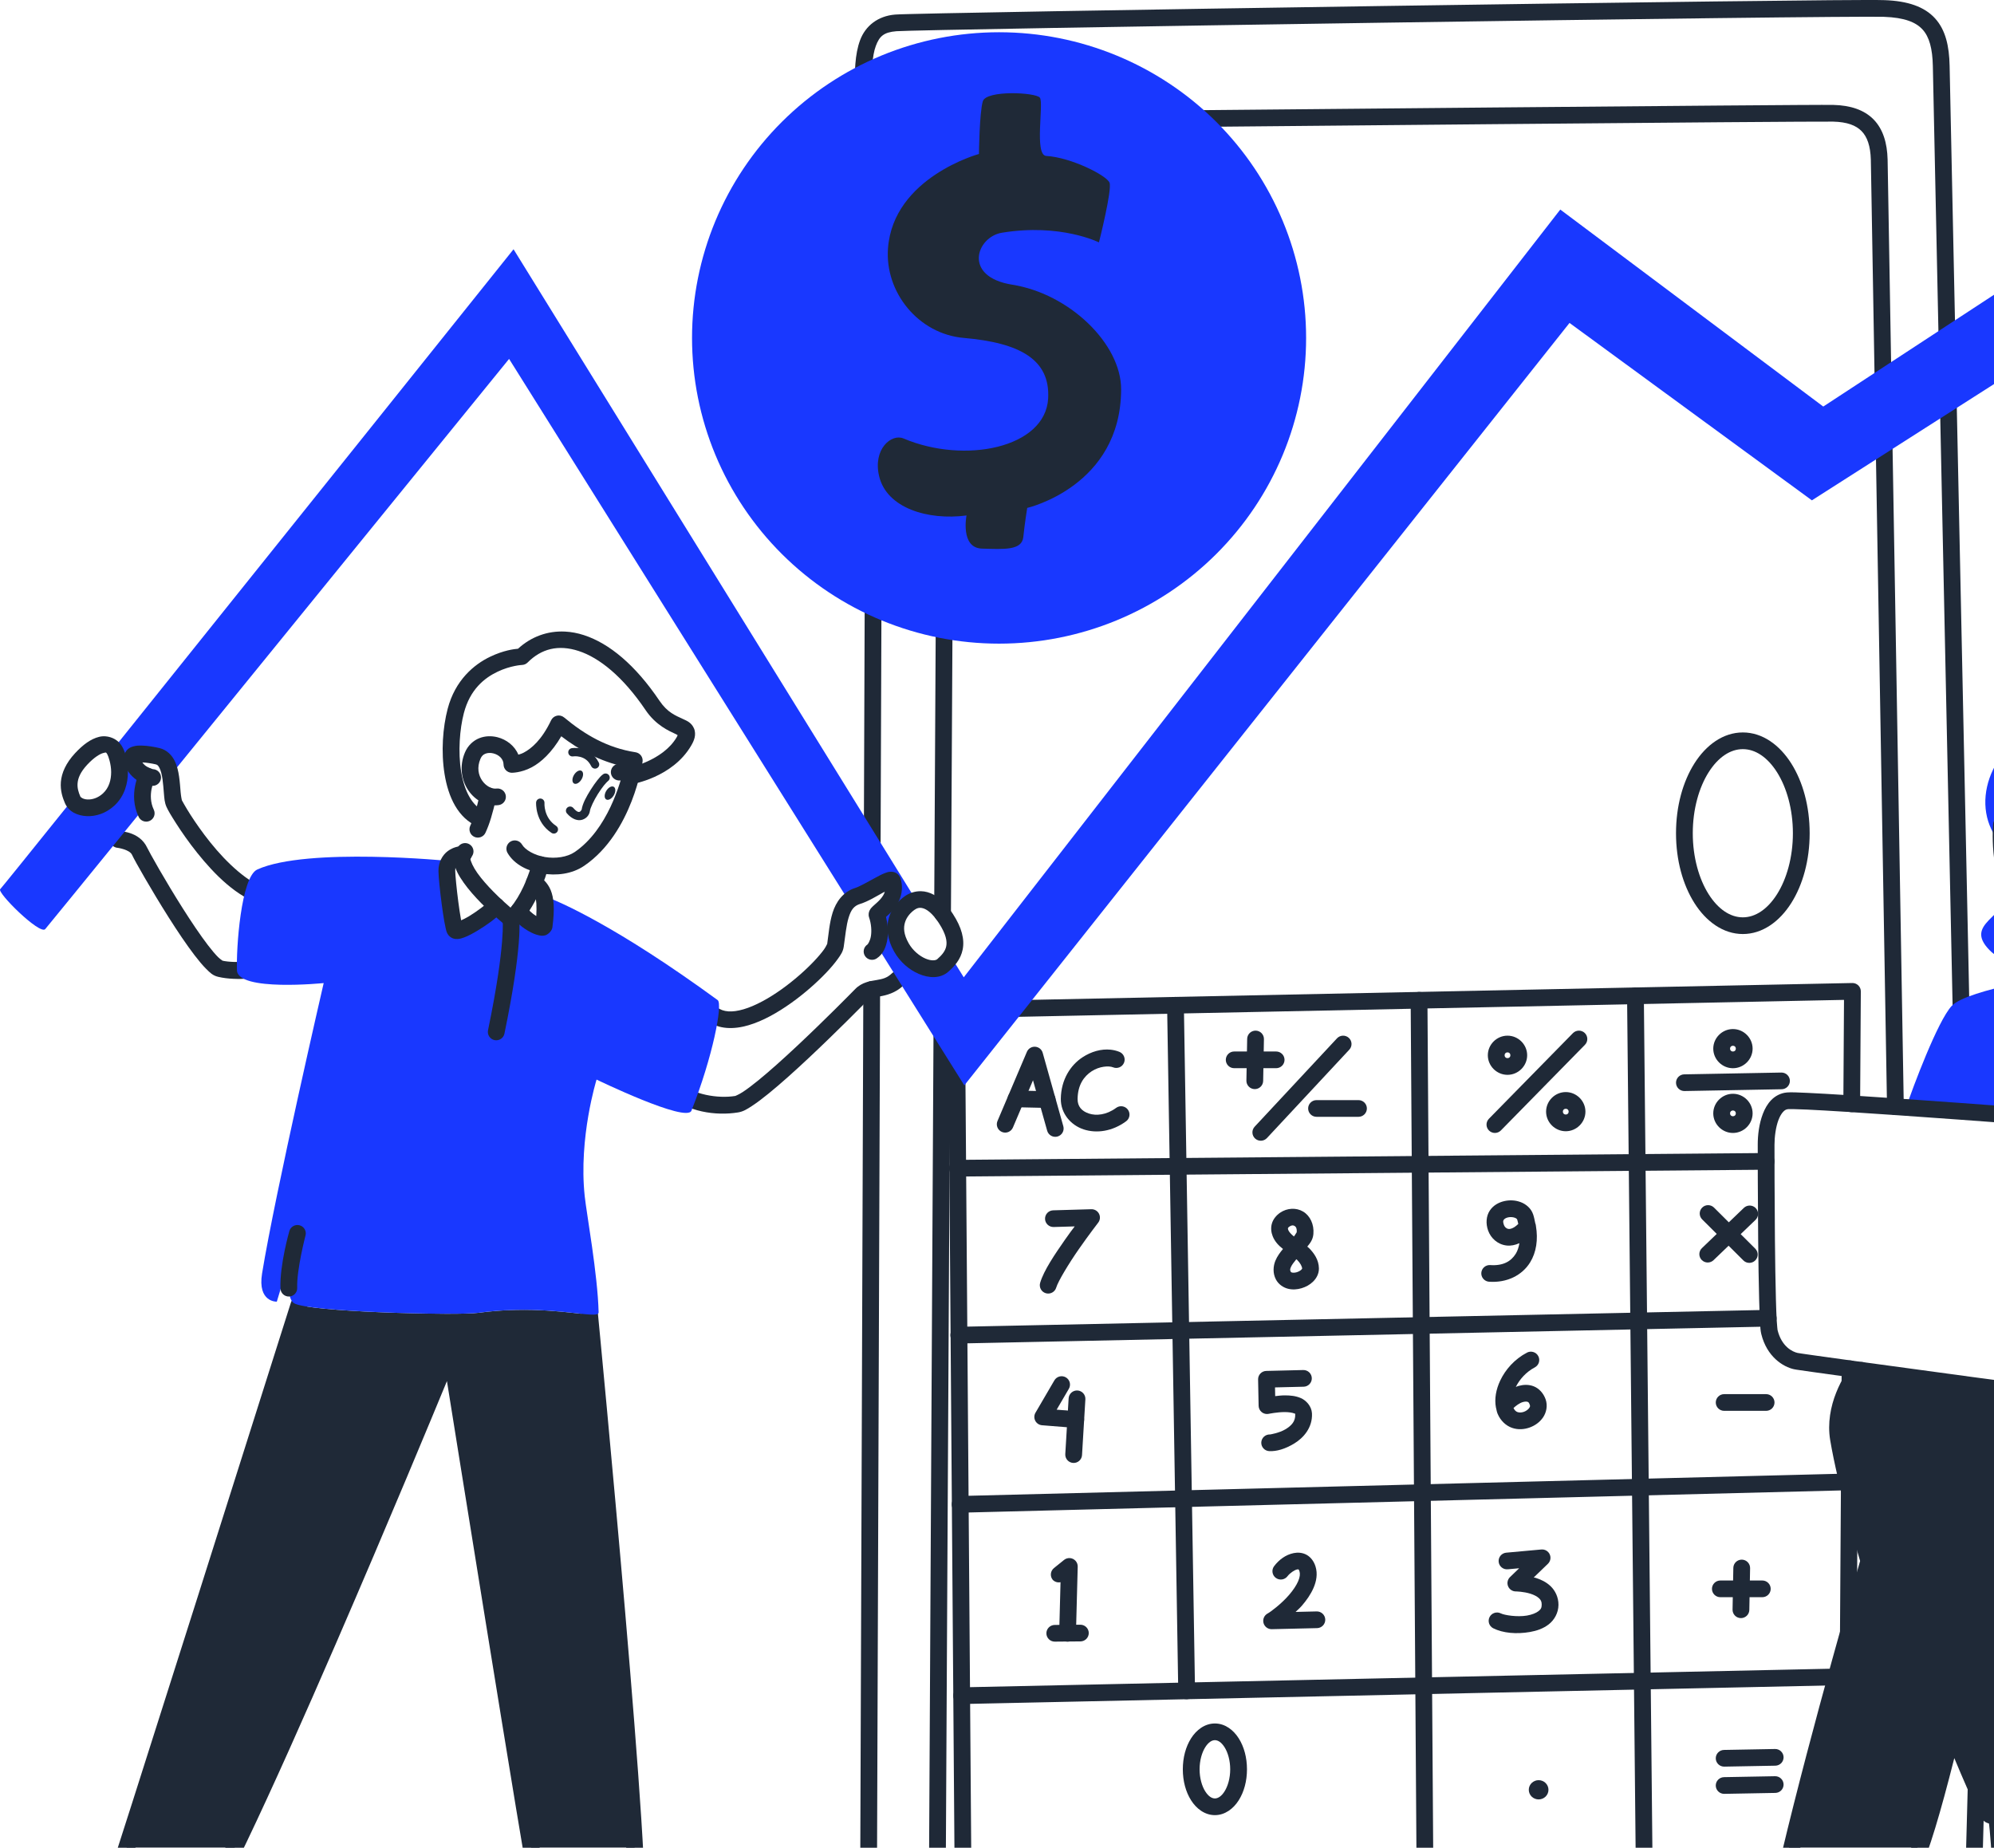 <svg width="300" height="278" viewBox="0 0 300 278" fill="none" xmlns="http://www.w3.org/2000/svg">
<g clip-path="url(#clip0_765_1416)">
<path d="M17.846 125.056C17.68 125.049 17.515 125.075 17.359 125.132C17.204 125.189 17.061 125.277 16.94 125.389C16.818 125.501 16.72 125.635 16.65 125.785C16.581 125.935 16.542 126.097 16.536 126.262C16.529 126.427 16.555 126.591 16.613 126.746C16.67 126.9 16.758 127.043 16.87 127.164C16.983 127.285 17.118 127.382 17.268 127.451C17.419 127.52 17.581 127.559 17.747 127.566C17.747 127.566 19.495 127.823 19.859 128.602C20.125 129.171 20.796 130.38 21.781 132.081C22.766 133.783 24.029 135.896 25.351 137.983C26.672 140.069 28.048 142.125 29.281 143.732C29.897 144.536 30.474 145.227 31.02 145.773C31.567 146.319 31.995 146.772 32.825 146.969C35.784 147.673 39.586 146.989 39.586 146.989C39.75 146.963 39.907 146.905 40.048 146.819C40.189 146.733 40.312 146.62 40.41 146.487C40.507 146.353 40.577 146.202 40.616 146.042C40.655 145.881 40.661 145.715 40.636 145.552C40.583 145.223 40.402 144.928 40.132 144.732C39.861 144.537 39.523 144.455 39.193 144.507C39.193 144.507 35.441 145.009 33.412 144.527H33.411C33.617 144.576 33.224 144.417 32.807 144C32.39 143.583 31.861 142.959 31.286 142.208C30.134 140.706 28.783 138.693 27.485 136.643C26.186 134.593 24.937 132.502 23.967 130.826C22.997 129.15 22.27 127.806 22.146 127.542C20.952 124.987 17.846 125.056 17.846 125.056Z" fill="#1F2937"/>
<path d="M135.102 146.078C134.937 146.075 134.772 146.105 134.618 146.165C134.464 146.225 134.323 146.315 134.204 146.43C133.443 147.16 132.795 147.291 131.884 147.451C130.973 147.611 129.695 147.755 128.67 148.803C127.98 149.509 124.052 153.497 119.943 157.347C117.889 159.273 115.786 161.165 114.039 162.585C113.165 163.295 112.378 163.887 111.755 164.294C111.131 164.702 110.598 164.897 110.633 164.891C107.959 165.322 104.25 164.677 102.235 162.871C102.112 162.761 101.968 162.675 101.812 162.62C101.656 162.565 101.49 162.541 101.325 162.55C101.159 162.558 100.997 162.6 100.848 162.671C100.698 162.742 100.564 162.841 100.453 162.964C100.342 163.086 100.257 163.229 100.201 163.385C100.146 163.541 100.122 163.705 100.131 163.87C100.14 164.035 100.181 164.196 100.252 164.345C100.324 164.494 100.424 164.627 100.547 164.738C103.401 167.296 107.676 167.912 111.036 167.37C111.825 167.244 112.399 166.878 113.14 166.393C113.882 165.908 114.72 165.274 115.635 164.531C117.465 163.045 119.595 161.124 121.674 159.176C125.831 155.28 129.765 151.284 130.478 150.555C130.857 150.168 131.332 150.099 132.324 149.924C133.315 149.75 134.718 149.426 135.956 148.238C136.075 148.124 136.171 147.987 136.237 147.836C136.303 147.685 136.339 147.522 136.342 147.357C136.345 147.192 136.315 147.028 136.255 146.875C136.194 146.721 136.104 146.581 135.989 146.462C135.756 146.222 135.438 146.084 135.104 146.078H135.102Z" fill="#1F2937"/>
<path d="M283.55 0.022C281.684 -0.046 271.965 0.049 257.991 0.217C244.016 0.386 225.962 0.636 208 0.903C190.039 1.171 172.171 1.454 158.569 1.69C151.769 1.808 146.035 1.914 141.888 2C139.815 2.043 138.138 2.08 136.922 2.112C135.705 2.144 135.027 2.162 134.665 2.192C132.058 2.41 130.201 3.908 129.406 6.035C128.611 8.163 128.558 10.814 128.606 14.068C128.608 14.233 128.643 14.396 128.709 14.547C128.774 14.699 128.869 14.836 128.988 14.951C129.107 15.066 129.247 15.156 129.401 15.217C129.555 15.278 129.72 15.308 129.885 15.305C130.051 15.303 130.215 15.268 130.367 15.203C130.519 15.137 130.657 15.043 130.772 14.925C130.887 14.806 130.978 14.666 131.039 14.513C131.1 14.36 131.131 14.196 131.128 14.031C131.081 10.846 131.22 8.382 131.77 6.911C132.32 5.44 132.961 4.854 134.876 4.695C134.958 4.688 135.779 4.655 136.988 4.623C138.196 4.592 139.869 4.554 141.94 4.511C146.081 4.425 151.813 4.319 158.612 4.201C172.21 3.966 190.077 3.682 208.037 3.415C225.997 3.148 244.051 2.898 258.021 2.729C271.992 2.56 282.054 2.481 283.458 2.532C286.548 2.643 288.251 3.341 289.256 4.444C290.261 5.546 290.745 7.3 290.8 9.944C290.8 9.945 290.8 9.946 290.8 9.947C290.839 11.681 293.844 154.72 293.844 154.72C293.85 155.053 293.99 155.37 294.231 155.6C294.473 155.831 294.796 155.957 295.131 155.95C295.465 155.943 295.783 155.804 296.015 155.564C296.246 155.323 296.373 155.001 296.366 154.668C296.366 154.668 293.366 11.817 293.322 9.893V9.889C293.261 6.97 292.735 4.523 291.124 2.756C289.514 0.988 286.997 0.147 283.55 0.022H283.55Z" fill="#1F2937"/>
<path d="M275.87 15.787C274.807 15.761 268.303 15.806 258.789 15.88C249.276 15.954 236.915 16.061 224.661 16.171C200.155 16.389 176.079 16.618 176.079 16.618C175.913 16.62 175.75 16.654 175.597 16.718C175.445 16.783 175.306 16.877 175.19 16.994C175.074 17.112 174.983 17.252 174.921 17.405C174.859 17.558 174.828 17.721 174.829 17.886C174.831 18.051 174.865 18.214 174.93 18.366C174.995 18.518 175.089 18.655 175.208 18.771C175.326 18.886 175.466 18.977 175.619 19.039C175.773 19.101 175.937 19.131 176.103 19.13C176.103 19.13 200.178 18.901 224.684 18.682C236.937 18.573 249.297 18.466 258.809 18.392C268.32 18.318 275.144 18.282 275.806 18.298C277.924 18.352 279.237 18.867 280.077 19.725C280.916 20.584 281.417 21.94 281.471 24.059C281.468 23.989 281.509 26.202 281.571 29.77C281.632 33.339 281.719 38.413 281.824 44.529C282.033 56.759 282.313 73.154 282.6 89.99C283.175 123.661 283.779 159.101 283.906 166.532C283.911 166.865 284.049 167.182 284.29 167.413C284.53 167.645 284.853 167.772 285.188 167.766C285.522 167.761 285.841 167.623 286.073 167.384C286.306 167.144 286.433 166.822 286.428 166.489C286.301 159.058 285.698 123.619 285.123 89.947C284.836 73.111 284.555 56.717 284.346 44.486C284.241 38.371 284.154 33.296 284.093 29.727C284.031 26.16 284 24.249 283.993 23.996C283.93 21.501 283.302 19.424 281.884 17.973C280.465 16.523 278.389 15.852 275.871 15.787L275.87 15.787Z" fill="#1F2937"/>
<path d="M278.676 147.899L151.227 150.514C150.892 150.521 150.574 150.66 150.343 150.9C150.111 151.141 149.985 151.463 149.992 151.796C149.999 152.129 150.138 152.445 150.379 152.676C150.621 152.906 150.944 153.032 151.278 153.025L277.433 150.436L277.334 166.063C277.332 166.228 277.364 166.391 277.426 166.544C277.489 166.696 277.581 166.836 277.697 166.953C277.814 167.07 277.952 167.164 278.105 167.228C278.257 167.292 278.421 167.325 278.587 167.326C278.752 167.328 278.917 167.296 279.07 167.234C279.224 167.172 279.363 167.08 279.481 166.964C279.599 166.848 279.693 166.711 279.757 166.559C279.821 166.407 279.855 166.243 279.856 166.079L279.963 149.163C279.964 148.995 279.932 148.828 279.867 148.673C279.803 148.519 279.708 148.378 279.588 148.26C279.468 148.142 279.325 148.05 279.169 147.988C279.012 147.926 278.845 147.895 278.676 147.899ZM278.352 204.685C278.186 204.684 278.022 204.715 277.868 204.777C277.715 204.839 277.575 204.931 277.457 205.047C277.339 205.163 277.245 205.301 277.181 205.453C277.117 205.604 277.083 205.767 277.082 205.932L277.066 208.155C277.063 208.488 277.194 208.809 277.429 209.046C277.663 209.283 277.983 209.417 278.318 209.42C278.483 209.421 278.648 209.39 278.801 209.328C278.955 209.266 279.094 209.174 279.212 209.059C279.33 208.943 279.424 208.805 279.489 208.653C279.553 208.501 279.587 208.338 279.588 208.173L279.604 205.95C279.605 205.785 279.574 205.622 279.512 205.469C279.449 205.316 279.357 205.177 279.241 205.059C279.125 204.942 278.986 204.848 278.834 204.784C278.681 204.72 278.517 204.686 278.352 204.685ZM278.237 222.794C278.071 222.793 277.907 222.825 277.754 222.887C277.6 222.949 277.461 223.041 277.343 223.157C277.225 223.272 277.131 223.41 277.067 223.562C277.002 223.714 276.969 223.877 276.968 224.042L276.829 245.656C276.828 245.821 276.86 245.984 276.922 246.137C276.984 246.289 277.076 246.429 277.193 246.546C277.309 246.663 277.448 246.757 277.6 246.821C277.753 246.885 277.917 246.918 278.082 246.919C278.417 246.922 278.738 246.791 278.976 246.557C279.214 246.323 279.349 246.005 279.352 245.672L279.49 224.058C279.491 223.893 279.46 223.73 279.397 223.577C279.335 223.424 279.243 223.285 279.127 223.168C279.01 223.051 278.872 222.957 278.719 222.893C278.566 222.829 278.403 222.796 278.237 222.794Z" fill="#1F2937"/>
<path d="M142.095 84.543C141.93 84.542 141.766 84.574 141.612 84.636C141.459 84.698 141.319 84.79 141.202 84.906C141.084 85.022 140.99 85.16 140.926 85.312C140.862 85.464 140.828 85.627 140.827 85.792C140.827 85.792 140.708 108.027 140.547 137.47C140.546 137.635 140.578 137.799 140.641 137.952C140.703 138.104 140.795 138.243 140.912 138.361C141.028 138.478 141.167 138.571 141.319 138.635C141.472 138.699 141.636 138.732 141.802 138.733C142.136 138.735 142.457 138.604 142.695 138.37C142.933 138.136 143.068 137.818 143.07 137.485C143.231 108.041 143.35 85.806 143.35 85.806C143.351 85.641 143.319 85.477 143.257 85.325C143.194 85.172 143.102 85.033 142.985 84.915C142.869 84.798 142.73 84.705 142.578 84.641C142.425 84.577 142.261 84.544 142.095 84.543ZM141.723 152.84C141.558 152.839 141.394 152.871 141.24 152.933C141.087 152.995 140.947 153.087 140.83 153.203C140.712 153.319 140.618 153.457 140.554 153.609C140.49 153.761 140.456 153.924 140.455 154.089C140.306 181.616 140.135 212.989 140.003 237.608C139.87 262.228 139.774 279.947 139.774 280.617C139.774 282.442 140.362 284.013 141.489 285.064C142.615 286.115 144.158 286.59 145.852 286.66C146.303 286.678 147.966 286.687 150.943 286.704C153.92 286.721 158.075 286.741 163.061 286.763C173.033 286.807 186.33 286.857 200.183 286.907C227.888 287.007 257.812 287.104 267.783 287.135C267.949 287.136 268.113 287.104 268.266 287.041C268.419 286.978 268.559 286.887 268.676 286.77C268.794 286.654 268.887 286.516 268.951 286.363C269.015 286.211 269.048 286.048 269.049 285.883C269.049 285.718 269.017 285.555 268.954 285.402C268.891 285.25 268.799 285.111 268.682 284.994C268.565 284.877 268.426 284.784 268.273 284.72C268.12 284.657 267.957 284.624 267.791 284.623C257.82 284.592 227.897 284.495 200.192 284.395C186.34 284.345 173.043 284.295 163.072 284.251C158.087 284.23 153.933 284.21 150.958 284.192C147.984 284.175 146.052 284.154 145.955 284.15C144.667 284.097 143.776 283.755 143.214 283.231C142.652 282.707 142.297 281.943 142.297 280.617C142.297 280.256 142.392 262.242 142.525 237.622C142.658 213.002 142.828 181.629 142.978 154.103C142.979 153.938 142.947 153.774 142.885 153.622C142.822 153.469 142.73 153.33 142.613 153.213C142.497 153.095 142.358 153.002 142.206 152.938C142.053 152.874 141.889 152.841 141.723 152.84Z" fill="#1F2937"/>
<path d="M143.946 156.413C143.781 156.414 143.617 156.448 143.464 156.512C143.312 156.576 143.173 156.67 143.057 156.788C142.941 156.905 142.849 157.045 142.787 157.197C142.724 157.35 142.693 157.514 142.694 157.679L143.619 281.113C143.621 281.446 143.756 281.763 143.993 281.997C144.23 282.231 144.551 282.361 144.884 282.36L269.609 281.917C269.775 281.917 269.939 281.884 270.092 281.82C270.245 281.756 270.383 281.663 270.5 281.546C270.617 281.429 270.709 281.291 270.772 281.138C270.835 280.986 270.867 280.822 270.866 280.657C270.865 280.324 270.731 280.005 270.494 279.77C270.257 279.536 269.935 279.404 269.601 279.406L146.132 279.844L145.217 157.66C145.216 157.495 145.182 157.332 145.117 157.18C145.053 157.028 144.959 156.89 144.841 156.774C144.723 156.659 144.583 156.567 144.43 156.505C144.276 156.443 144.112 156.412 143.946 156.413Z" fill="#1F2937"/>
<path d="M131.385 82.761C131.219 82.76 131.055 82.792 130.902 82.855C130.749 82.917 130.609 83.009 130.492 83.126C130.374 83.242 130.281 83.38 130.217 83.532C130.153 83.684 130.12 83.847 130.119 84.012C130.119 84.012 130.047 103.918 129.961 127.886C129.96 128.219 130.092 128.539 130.328 128.775C130.564 129.011 130.884 129.145 131.218 129.146C131.384 129.146 131.548 129.115 131.701 129.052C131.855 128.989 131.994 128.897 132.112 128.781C132.229 128.665 132.323 128.527 132.386 128.374C132.45 128.222 132.484 128.059 132.484 127.894C132.569 103.926 132.642 84.022 132.642 84.022C132.642 83.856 132.61 83.693 132.548 83.54C132.485 83.388 132.392 83.249 132.276 83.132C132.159 83.015 132.02 82.922 131.867 82.858C131.714 82.794 131.55 82.761 131.385 82.761ZM131.154 147.61C130.82 147.609 130.499 147.74 130.261 147.975C130.024 148.209 129.89 148.528 129.889 148.861C129.678 208.185 129.397 286.837 129.397 288.473C129.397 291.504 130.72 293.809 132.46 295.219C134.2 296.628 136.286 297.221 138.082 297.098C138.064 297.098 138.477 297.087 139.046 297.081C139.615 297.075 140.409 297.069 141.405 297.064C143.398 297.054 146.202 297.047 149.662 297.041C156.58 297.031 166.117 297.028 177.03 297.031C198.858 297.037 226.192 297.065 249.1 297.095C249.266 297.095 249.43 297.062 249.583 297C249.736 296.937 249.876 296.844 249.993 296.728C250.11 296.611 250.203 296.473 250.267 296.321C250.33 296.169 250.363 296.006 250.364 295.841C250.364 295.676 250.331 295.512 250.268 295.36C250.205 295.207 250.112 295.069 249.995 294.952C249.878 294.835 249.739 294.742 249.586 294.679C249.433 294.616 249.269 294.583 249.103 294.583C226.195 294.553 198.86 294.525 177.031 294.519C166.117 294.516 156.579 294.519 149.658 294.53C146.197 294.535 143.391 294.542 141.393 294.552C140.394 294.557 139.597 294.563 139.019 294.569C138.441 294.575 138.15 294.576 137.911 294.592C136.85 294.664 135.267 294.254 134.052 293.27C132.837 292.286 131.92 290.808 131.92 288.473C131.92 287.153 132.201 208.194 132.412 148.87C132.413 148.537 132.281 148.217 132.046 147.981C131.81 147.745 131.49 147.611 131.155 147.61L131.154 147.61ZM278.61 294.624C278.275 294.624 277.954 294.755 277.717 294.99C277.48 295.225 277.347 295.544 277.346 295.877C277.346 296.042 277.378 296.206 277.441 296.358C277.505 296.511 277.597 296.649 277.714 296.766C277.831 296.883 277.97 296.976 278.123 297.039C278.276 297.103 278.44 297.135 278.605 297.136C284.454 297.145 289.07 297.155 291.984 297.161C292.15 297.161 292.314 297.129 292.467 297.066C292.62 297.004 292.759 296.911 292.877 296.795C292.994 296.679 293.088 296.54 293.151 296.388C293.215 296.236 293.248 296.072 293.248 295.907C293.249 295.743 293.216 295.579 293.153 295.427C293.09 295.274 292.998 295.135 292.881 295.019C292.764 294.902 292.625 294.809 292.472 294.746C292.319 294.682 292.155 294.649 291.989 294.649C289.076 294.643 284.459 294.633 278.61 294.624Z" fill="#1F2937"/>
<mask id="mask0_765_1416" style="mask-type:luminance" maskUnits="userSpaceOnUse" x="-281" y="-2746" width="783" height="4122">
<path d="M501.889 1375L501.889 -2745.96H-280.228L-280.228 1375H501.889Z" fill="white"/>
</mask>
<g mask="url(#mask0_765_1416)">
<path fill-rule="evenodd" clip-rule="evenodd" d="M10.915 120.305C10.921 120.317 10.927 120.333 10.933 120.349C11.532 121.737 14.331 122.154 16.344 120.299C18.83 118.004 17.935 114.025 17.241 112.873C17.189 112.788 17.133 112.707 17.073 112.635C39.822 84.287 77.264 37.503 77.264 37.503L137.81 135.419C137.457 135.507 137.142 135.667 136.871 135.855C135.275 136.973 133.771 139.29 135.625 142.558C137.133 145.211 140.38 146.527 141.834 145.265C142.294 144.86 142.73 144.42 143.061 143.912L144.997 147.042L234.746 31.528L274.313 61.167L309.599 38.062L305.127 31.148L330.618 31.431L320.061 52.928L316.066 47.531L272.601 75.279L236.136 48.586L145.085 163.299L131.911 142.276C132.434 141.18 132.548 139.388 131.952 137.629C131.803 137.202 135.209 135.683 134.291 132.546C134.08 131.824 130.813 134.248 129.066 134.788C128.518 134.961 128.07 135.225 127.704 135.564L76.593 53.999C76.593 53.999 46.312 91.26 25.64 116.672C25.396 115.291 24.904 114.063 23.714 113.777C22.335 113.448 19.978 113.134 19.924 113.928C19.829 115.332 21.088 116.358 22.121 116.776C22.121 116.776 20.934 119.024 21.682 121.535C13.088 132.097 6.939 139.648 6.798 139.796C5.97 140.668 -0.483 134.292 0.029 133.783C0.232 133.582 4.491 128.298 10.915 120.305Z" fill="#1938FF"/>
</g>
<path d="M45.353 195.145C45.195 195.095 45.029 195.077 44.864 195.092C44.699 195.106 44.538 195.153 44.391 195.229C44.245 195.305 44.114 195.409 44.008 195.536C43.901 195.662 43.821 195.808 43.771 195.966C43.771 195.966 36.785 218.052 29.717 240.326C26.184 251.464 22.629 262.647 19.919 271.14C18.563 275.387 17.419 278.961 16.593 281.518C16.181 282.797 15.848 283.822 15.609 284.548C15.489 284.91 15.393 285.199 15.324 285.403C15.254 285.607 15.182 285.79 15.22 285.701H15.22C14.846 286.57 15.192 287.62 15.784 288.26C16.376 288.9 17.189 289.372 18.258 289.8C20.396 290.656 23.595 291.281 28.048 291.462C28.773 291.492 29.105 291.164 29.391 290.91C29.678 290.657 29.923 290.365 30.19 290.011C30.724 289.302 31.321 288.344 32.01 287.135C33.387 284.717 35.109 281.31 37.066 277.222C40.98 269.045 45.823 258.158 50.545 247.266C58.565 228.766 65.111 212.954 67.242 207.793C67.83 211.466 70.097 225.649 73.028 243.775C74.673 253.942 76.339 264.185 77.637 272.04C78.287 275.967 78.843 279.297 79.26 281.724C79.469 282.938 79.642 283.925 79.775 284.652C79.908 285.38 79.97 285.752 80.068 286.095C80.068 286.096 80.068 286.097 80.068 286.098C80.442 287.406 81.575 287.968 82.766 288.409C83.956 288.85 85.392 289.133 86.928 289.318C89.999 289.686 93.408 289.651 95.724 289.189C96.351 289.064 96.579 288.649 96.685 288.44C96.791 288.23 96.825 288.082 96.858 287.932C96.923 287.633 96.951 287.331 96.974 286.958C97.019 286.212 97.022 285.209 96.994 283.946C96.939 281.419 96.755 277.871 96.482 273.626C95.935 265.135 95.028 253.87 94.062 242.617C92.129 220.11 89.959 197.654 89.959 197.654C89.926 197.323 89.763 197.018 89.505 196.806C89.247 196.594 88.915 196.493 88.583 196.525C88.25 196.557 87.943 196.719 87.73 196.976C87.517 197.233 87.416 197.563 87.448 197.895C87.448 197.895 89.618 220.341 91.549 242.831C92.514 254.075 93.42 265.332 93.964 273.786C94.236 278.014 94.418 281.544 94.472 284.001C94.499 285.223 94.492 286.181 94.456 286.793C92.546 287.063 89.745 287.126 87.23 286.824C85.822 286.655 84.532 286.383 83.645 286.055C82.758 285.727 82.464 285.307 82.493 285.409C82.505 285.449 82.386 284.914 82.256 284.204C82.126 283.492 81.954 282.511 81.746 281.302C81.331 278.885 80.774 275.558 80.125 271.634C78.828 263.785 77.162 253.543 75.518 243.377C72.229 223.044 69.027 203.012 69.027 203.012C68.983 202.742 68.852 202.493 68.654 202.303C68.455 202.114 68.199 201.994 67.926 201.962C67.653 201.931 67.376 201.989 67.14 202.128C66.903 202.268 66.718 202.48 66.614 202.734C66.614 202.734 57.66 224.517 48.228 246.272C43.512 257.149 38.676 268.022 34.788 276.143C32.844 280.203 31.134 283.58 29.814 285.898C29.154 287.057 28.586 287.954 28.171 288.505C28.005 288.726 27.895 288.839 27.805 288.93C23.742 288.736 20.856 288.135 19.199 287.471C18.346 287.129 17.822 286.758 17.638 286.56C17.598 286.516 17.608 286.546 17.593 286.537C17.63 286.44 17.662 286.357 17.712 286.209C17.787 285.991 17.884 285.697 18.005 285.33C18.247 284.596 18.58 283.569 18.994 282.288C19.821 279.725 20.966 276.149 22.322 271.902C25.034 263.406 28.588 252.221 32.122 241.083C39.19 218.807 46.176 196.721 46.176 196.721C46.226 196.563 46.244 196.398 46.23 196.234C46.215 196.069 46.169 195.909 46.092 195.763C46.016 195.617 45.911 195.487 45.784 195.381C45.657 195.275 45.51 195.195 45.352 195.145L45.353 195.145ZM27.737 289.01C27.733 289.014 27.719 289.032 27.715 289.035C27.676 289.069 27.672 289.042 27.737 289.01Z" fill="#1F2937"/>
<mask id="mask1_765_1416" style="mask-type:luminance" maskUnits="userSpaceOnUse" x="-281" y="-2746" width="783" height="4122">
<path d="M501.889 1375L501.889 -2745.96H-280.228L-280.228 1375H501.889Z" fill="white"/>
</mask>
<g mask="url(#mask1_765_1416)">
<path fill-rule="evenodd" clip-rule="evenodd" d="M44.974 196.344C49.424 197.468 68.993 197.923 71.986 197.518C79.979 196.441 86.106 197.618 88.704 197.775C88.704 197.775 97.385 287.579 95.478 287.958C91.322 288.787 81.972 288.166 81.281 285.755C80.594 283.34 67.782 203.21 67.782 203.21C67.782 203.21 31.957 290.37 28.1 290.21C19.388 289.855 15.73 287.707 16.38 286.197C17.029 284.69 44.974 196.344 44.974 196.344Z" fill="#1F2937"/>
</g>
<path d="M134.097 131.157C133.686 131.15 133.445 131.244 133.193 131.337C132.688 131.524 132.19 131.794 131.645 132.094C130.555 132.692 129.268 133.41 128.692 133.588C128.691 133.588 128.69 133.588 128.689 133.588C126.815 134.17 125.762 135.738 125.27 137.308C124.779 138.878 124.666 140.564 124.446 142.061C124.468 141.907 124.332 142.344 123.986 142.83C123.64 143.316 123.121 143.936 122.482 144.609C121.206 145.954 119.449 147.518 117.559 148.864C115.67 150.21 113.636 151.334 111.883 151.848C110.13 152.363 108.813 152.278 107.883 151.552C107.62 151.347 107.285 151.254 106.953 151.294C106.621 151.334 106.319 151.504 106.112 151.766C105.906 152.028 105.813 152.361 105.853 152.692C105.893 153.022 106.064 153.324 106.327 153.529C108.099 154.911 110.413 154.898 112.596 154.257C114.78 153.617 116.989 152.358 119.027 150.907C121.064 149.455 122.918 147.806 124.316 146.334C125.015 145.597 125.599 144.908 126.043 144.284C126.488 143.66 126.83 143.187 126.942 142.424C127.179 140.807 127.317 139.212 127.679 138.055C128.041 136.899 128.445 136.296 129.439 135.986H129.442C130.612 135.624 131.831 134.86 132.864 134.293C132.973 134.232 133.016 134.22 133.119 134.166C133.003 134.58 132.764 134.928 132.457 135.281C132.172 135.608 131.843 135.893 131.545 136.157C131.396 136.289 131.258 136.406 131.094 136.593C131.013 136.687 130.918 136.795 130.82 137.004C130.722 137.213 130.609 137.607 130.759 138.039L130.756 138.031C131.094 139.028 131.153 140.055 131.031 140.837C130.908 141.619 130.543 142.082 130.514 142.101C130.375 142.19 130.255 142.307 130.161 142.442C130.068 142.578 130.001 142.732 129.967 142.893C129.932 143.054 129.93 143.221 129.96 143.383C129.991 143.545 130.052 143.699 130.143 143.838C130.233 143.976 130.349 144.096 130.486 144.189C130.622 144.283 130.776 144.349 130.938 144.383C131.1 144.417 131.267 144.42 131.43 144.39C131.593 144.36 131.748 144.298 131.887 144.208C132.918 143.542 133.333 142.438 133.523 141.225C133.68 140.226 133.582 139.099 133.301 137.956C133.573 137.717 133.96 137.389 134.363 136.926C135.229 135.93 136.093 134.215 135.502 132.194C135.415 131.895 135.166 131.551 134.872 131.373C134.578 131.195 134.303 131.16 134.097 131.157Z" fill="#1F2937"/>
<path d="M21.355 112.176C20.896 112.163 20.459 112.173 19.971 112.324C19.728 112.399 19.455 112.512 19.188 112.759C18.92 113.007 18.692 113.434 18.665 113.843C18.568 115.274 19.379 116.412 20.237 117.107C21.095 117.802 21.955 118.21 22.933 118.235C23.267 118.243 23.591 118.12 23.834 117.89C24.076 117.661 24.217 117.345 24.226 117.012C24.235 116.679 24.11 116.356 23.88 116.115C23.649 115.874 23.332 115.733 22.998 115.724C23.003 115.724 22.28 115.525 21.829 115.159C21.646 115.011 21.527 114.859 21.42 114.706C22.03 114.736 22.837 114.86 23.418 114.998C23.672 115.059 23.794 115.159 23.99 115.534C24.186 115.908 24.349 116.528 24.45 117.222C24.551 117.917 24.599 118.68 24.662 119.39C24.725 120.1 24.748 120.719 25.051 121.408C25.052 121.408 25.052 121.408 25.052 121.408C25.274 121.912 25.712 122.658 26.505 123.896C27.298 125.134 28.383 126.709 29.68 128.325C32.274 131.558 35.649 135.016 39.556 136.141C39.715 136.187 39.882 136.201 40.047 136.183C40.211 136.165 40.371 136.114 40.516 136.035C40.661 135.955 40.789 135.847 40.892 135.718C40.995 135.59 41.072 135.442 41.118 135.283C41.211 134.963 41.173 134.62 41.011 134.328C40.85 134.037 40.579 133.821 40.257 133.728C37.37 132.897 34.104 129.814 31.651 126.757C30.425 125.229 29.384 123.722 28.631 122.546C27.878 121.37 27.349 120.371 27.362 120.399C27.354 120.381 27.234 119.832 27.175 119.171C27.117 118.509 27.068 117.696 26.947 116.863C26.826 116.031 26.646 115.172 26.228 114.373C25.811 113.575 25.051 112.806 24.009 112.556C24.008 112.556 24.008 112.556 24.008 112.556C23.248 112.374 22.273 112.2 21.355 112.176Z" fill="#1F2937"/>
<mask id="mask2_765_1416" style="mask-type:luminance" maskUnits="userSpaceOnUse" x="-281" y="-2746" width="783" height="4122">
<path d="M501.889 1375L501.889 -2745.96H-280.228L-280.228 1375H501.889Z" fill="white"/>
</mask>
<g mask="url(#mask2_765_1416)">
<path fill-rule="evenodd" clip-rule="evenodd" d="M81.827 134.809C84.126 135.597 92.813 139.393 107.974 150.47C108.781 151.063 107.211 159.069 104.029 167.107C103.285 168.984 89.754 162.428 89.754 162.428C89.754 162.428 87.033 171.175 87.97 179.957C88.253 182.632 89.925 191.724 90.063 197.448C90.092 198.688 82.722 196.07 71.986 197.517C68.753 197.954 46.211 197.388 44.215 196.063C42.222 194.738 44.747 185.561 44.747 185.561L41.645 195.844C41.645 195.844 38.721 195.951 39.428 191.605C41.399 179.483 48.699 147.908 48.699 147.908C48.699 147.908 35.786 149.223 35.653 145.999C35.521 142.777 36.249 131.936 38.712 130.819C46.201 127.421 67.64 129.541 67.64 129.541C67.382 129.908 67.215 130.395 67.227 131.035C67.256 132.687 68.05 139.17 68.448 139.905C68.845 140.64 73.269 137.817 74.659 136.319C75.896 137.471 76.864 138.253 76.864 138.253C77.302 137.917 77.712 137.484 78.097 136.991C78.92 138.724 81.78 139.974 81.859 139.368C82.161 137.079 82.079 135.701 81.827 134.809Z" fill="#1938FF"/>
</g>
<mask id="mask3_765_1416" style="mask-type:luminance" maskUnits="userSpaceOnUse" x="-281" y="-2746" width="783" height="4122">
<path d="M501.889 1375L501.889 -2745.96H-280.228L-280.228 1375H501.889Z" fill="white"/>
</mask>
<g mask="url(#mask3_765_1416)">
<path fill-rule="evenodd" clip-rule="evenodd" d="M338.747 190.463C335.55 193.128 331.151 196.949 329.13 199.383C329.13 199.383 327.563 199.276 325.904 199.191C325.942 189.766 326.005 176.372 326.005 174.73C326.005 172.3 325.223 169.302 321.016 169.095C318.453 168.969 300.854 167.606 286.775 166.624C287.774 163.647 291.533 153.588 293.64 151.34C296.033 148.778 310.831 146.621 310.831 146.621C311.374 151.453 312.827 156.291 312.827 156.291C315.845 149.051 321.553 144.847 321.401 144.392C321.398 144.386 321.398 144.382 321.395 144.376C323.558 144.674 336.887 146.728 341.153 150.545C344.307 153.368 350.985 167.672 352.149 171.754C352.455 172.827 343.282 178.253 340.173 180.168C339.842 180.369 339.58 180.535 339.406 180.648C337.59 181.841 336.657 176.633 336.657 176.633C336.657 176.633 336.405 185.317 338.747 190.463Z" fill="#1938FF"/>
</g>
<mask id="mask4_765_1416" style="mask-type:luminance" maskUnits="userSpaceOnUse" x="-281" y="-2746" width="783" height="4122">
<path d="M501.889 1375L501.889 -2745.96H-280.228L-280.228 1375H501.889Z" fill="white"/>
</mask>
<g mask="url(#mask4_765_1416)">
<path fill-rule="evenodd" clip-rule="evenodd" d="M310.636 143.958C309.166 144.21 302.724 146.467 299.297 142.922C295.459 138.951 301.816 138.088 302.393 133.771C302.68 134.546 303.024 135.306 303.443 136.022C304.708 138.179 307.609 140.53 310.822 140.759C310.658 141.723 310.608 142.816 310.636 143.958Z" fill="#1938FF"/>
</g>
<mask id="mask5_765_1416" style="mask-type:luminance" maskUnits="userSpaceOnUse" x="-281" y="-2746" width="783" height="4122">
<path d="M501.889 1375L501.889 -2745.96H-280.228L-280.228 1375H501.889Z" fill="white"/>
</mask>
<g mask="url(#mask5_765_1416)">
<path fill-rule="evenodd" clip-rule="evenodd" d="M320.685 141.353C320.023 137.535 319.872 133.033 319.872 133.033C323.132 131.843 324.744 128.807 324.069 126.442C322.994 122.659 319.721 125.639 319.721 125.639C316.87 124.27 316.031 121.042 315.735 117.313C311.292 121.586 306.325 123.394 301.126 124.085C301.126 124.085 301.034 125.272 301.122 127.008C296.09 121.529 299.155 112.063 307.766 108.76C316.473 105.423 321.729 110.201 321.729 110.201C326.828 109.099 327.307 123.127 330.376 129.055C331.631 131.478 335.295 134.769 333.434 137.695C331.287 141.073 323.419 141.268 320.685 141.353Z" fill="#1938FF"/>
</g>
<path d="M155.742 157.487C155.481 157.47 155.221 157.535 154.998 157.672C154.776 157.808 154.601 158.011 154.499 158.25L150.072 168.662C149.942 168.968 149.939 169.314 150.065 169.623C150.19 169.931 150.434 170.178 150.742 170.307C151.05 170.437 151.397 170.44 151.707 170.315C152.017 170.19 152.264 169.947 152.395 169.641L155.417 162.534L157.549 170.123C157.594 170.282 157.669 170.431 157.772 170.561C157.874 170.69 158.001 170.799 158.145 170.88C158.29 170.961 158.448 171.012 158.613 171.032C158.777 171.052 158.944 171.039 159.104 170.995C159.426 170.905 159.699 170.691 159.863 170.401C160.027 170.111 160.068 169.768 159.978 169.447L156.875 158.401C156.805 158.151 156.658 157.928 156.455 157.764C156.252 157.601 156.002 157.504 155.742 157.487Z" fill="#1F2937"/>
<path d="M152.886 164.075C152.552 164.067 152.228 164.192 151.987 164.422C151.745 164.652 151.605 164.968 151.597 165.301C151.593 165.466 151.622 165.63 151.682 165.784C151.741 165.937 151.831 166.078 151.945 166.197C152.06 166.316 152.197 166.412 152.348 166.479C152.5 166.546 152.663 166.582 152.829 166.586L157.515 166.692C157.68 166.696 157.845 166.667 157.999 166.608C158.154 166.548 158.295 166.459 158.415 166.345C158.535 166.231 158.631 166.095 158.697 165.944C158.764 165.793 158.801 165.63 158.804 165.465C158.808 165.3 158.779 165.136 158.719 164.983C158.659 164.829 158.57 164.688 158.455 164.569C158.341 164.45 158.204 164.354 158.052 164.288C157.901 164.221 157.738 164.185 157.572 164.181L152.886 164.075Z" fill="#1F2937"/>
<path d="M167.086 157.93C165.701 157.788 164.197 158.199 162.86 159.077C161.077 160.248 159.641 162.405 159.602 165.313C159.575 167.524 161.101 169.286 163.042 169.924C164.983 170.562 167.37 170.221 169.426 168.701C169.695 168.503 169.873 168.206 169.922 167.877C169.971 167.548 169.887 167.212 169.687 166.945C169.488 166.677 169.19 166.499 168.859 166.451C168.528 166.402 168.192 166.486 167.923 166.685C166.47 167.759 164.93 167.899 163.833 167.539C162.736 167.178 162.112 166.462 162.125 165.345C162.153 163.206 163.091 161.934 164.249 161.174C165.406 160.415 166.833 160.326 167.464 160.583C167.617 160.646 167.782 160.678 167.947 160.677C168.113 160.676 168.277 160.643 168.43 160.58C168.582 160.516 168.721 160.423 168.838 160.306C168.954 160.189 169.047 160.05 169.11 159.898C169.173 159.745 169.205 159.581 169.204 159.417C169.203 159.252 169.17 159.089 169.106 158.936C169.042 158.784 168.949 158.646 168.831 158.53C168.714 158.414 168.574 158.322 168.421 158.259C167.996 158.086 167.548 157.977 167.086 157.93Z" fill="#1F2937"/>
<path d="M188.923 155.064C188.758 155.061 188.593 155.09 188.439 155.15C188.285 155.211 188.144 155.301 188.025 155.415C187.905 155.53 187.81 155.666 187.744 155.817C187.677 155.969 187.642 156.131 187.639 156.296L187.522 162.582C187.516 162.915 187.643 163.236 187.875 163.476C188.107 163.716 188.425 163.855 188.759 163.861C188.925 163.864 189.09 163.834 189.244 163.774C189.398 163.714 189.539 163.624 189.658 163.509C189.778 163.395 189.873 163.258 189.939 163.107C190.006 162.956 190.041 162.793 190.044 162.628L190.161 156.342C190.167 156.009 190.04 155.688 189.808 155.448C189.576 155.208 189.258 155.07 188.923 155.064Z" fill="#1F2937"/>
<path d="M262.068 234.655C261.733 234.649 261.41 234.776 261.169 235.007C260.928 235.238 260.789 235.554 260.783 235.887L260.666 242.173C260.66 242.506 260.787 242.828 261.019 243.068C261.252 243.308 261.57 243.446 261.904 243.452C262.239 243.458 262.562 243.332 262.803 243.101C263.044 242.869 263.182 242.552 263.188 242.219L263.305 235.934C263.311 235.601 263.184 235.279 262.952 235.04C262.72 234.8 262.402 234.662 262.068 234.655Z" fill="#1F2937"/>
<path d="M263.266 181.38C263.1 181.377 262.935 181.407 262.781 181.467C262.627 181.527 262.486 181.617 262.367 181.731L256.054 187.789C255.934 187.904 255.839 188.04 255.773 188.192C255.706 188.343 255.671 188.506 255.668 188.671C255.665 188.835 255.694 188.999 255.755 189.153C255.815 189.306 255.906 189.446 256.02 189.565C256.135 189.684 256.273 189.779 256.425 189.845C256.576 189.911 256.74 189.947 256.905 189.95C257.071 189.953 257.236 189.923 257.39 189.863C257.544 189.803 257.685 189.713 257.804 189.598L264.118 183.54C264.237 183.425 264.333 183.289 264.399 183.138C264.465 182.986 264.501 182.824 264.504 182.659C264.507 182.494 264.477 182.33 264.417 182.176C264.356 182.023 264.266 181.883 264.151 181.764C263.918 181.524 263.6 181.386 263.266 181.38Z" fill="#1F2937"/>
<path d="M185.684 158.202C185.518 158.202 185.354 158.235 185.201 158.298C185.048 158.361 184.909 158.453 184.792 158.57C184.675 158.687 184.582 158.825 184.519 158.978C184.455 159.13 184.423 159.294 184.423 159.459C184.423 159.792 184.556 160.111 184.792 160.346C185.029 160.582 185.35 160.714 185.684 160.714H191.998C192.333 160.714 192.653 160.581 192.89 160.346C193.127 160.11 193.259 159.791 193.259 159.458C193.259 159.125 193.127 158.806 192.89 158.57C192.653 158.335 192.333 158.202 191.998 158.202H185.684Z" fill="#1F2937"/>
<path d="M258.828 237.793C258.494 237.793 258.173 237.925 257.936 238.161C257.7 238.396 257.567 238.716 257.567 239.049C257.567 239.382 257.7 239.701 257.936 239.937C258.173 240.172 258.494 240.305 258.828 240.305H265.142C265.477 240.305 265.798 240.172 266.034 239.937C266.271 239.701 266.403 239.382 266.403 239.049C266.403 238.716 266.271 238.396 266.034 238.161C265.798 237.925 265.477 237.793 265.142 237.793H258.828Z" fill="#1F2937"/>
<path d="M256.986 181.32C256.651 181.32 256.33 181.453 256.094 181.688C255.977 181.805 255.884 181.943 255.82 182.096C255.757 182.248 255.724 182.412 255.724 182.576C255.724 182.741 255.757 182.905 255.82 183.057C255.884 183.21 255.977 183.348 256.094 183.465L262.294 189.638C262.411 189.755 262.55 189.847 262.703 189.91C262.856 189.973 263.02 190.006 263.186 190.006C263.352 190.006 263.516 189.973 263.669 189.91C263.822 189.847 263.961 189.755 264.078 189.638C264.314 189.402 264.447 189.083 264.447 188.75C264.447 188.417 264.314 188.098 264.078 187.862L257.877 181.689C257.641 181.453 257.32 181.321 256.986 181.321V181.32Z" fill="#1F2937"/>
<path d="M198.074 165.518C197.739 165.518 197.418 165.65 197.182 165.886C196.945 166.121 196.812 166.44 196.812 166.773C196.812 167.107 196.945 167.426 197.182 167.661C197.418 167.897 197.739 168.029 198.074 168.029H204.388C204.553 168.029 204.717 167.997 204.87 167.934C205.023 167.87 205.163 167.778 205.28 167.661C205.397 167.545 205.49 167.406 205.553 167.254C205.616 167.101 205.649 166.938 205.649 166.773C205.649 166.44 205.516 166.121 205.279 165.885C205.043 165.65 204.722 165.518 204.388 165.518H198.074Z" fill="#1F2937"/>
<path d="M265.716 209.755H259.402C259.067 209.755 258.746 209.887 258.51 210.123C258.274 210.358 258.141 210.678 258.141 211.011C258.141 211.344 258.274 211.663 258.51 211.899C258.747 212.134 259.068 212.267 259.402 212.267H265.716C266.051 212.267 266.372 212.134 266.608 211.899C266.845 211.663 266.977 211.344 266.977 211.011C266.977 210.846 266.945 210.682 266.881 210.53C266.818 210.378 266.725 210.239 266.608 210.123C266.491 210.006 266.351 209.913 266.198 209.85C266.045 209.787 265.881 209.755 265.716 209.755Z" fill="#1F2937"/>
<path d="M202.03 155.821C201.865 155.827 201.702 155.866 201.551 155.935C201.401 156.003 201.265 156.101 201.153 156.222L188.763 169.518C188.536 169.763 188.415 170.087 188.428 170.42C188.44 170.752 188.585 171.067 188.83 171.293C189.075 171.52 189.401 171.64 189.735 171.628C190.069 171.615 190.385 171.471 190.613 171.227L203.002 157.93C203.23 157.686 203.35 157.362 203.338 157.029C203.325 156.696 203.18 156.382 202.935 156.155C202.69 155.929 202.365 155.809 202.03 155.821Z" fill="#1F2937"/>
<path d="M226.805 155.821C225.185 155.821 223.846 157.155 223.846 158.768C223.846 160.38 225.185 161.714 226.805 161.714C228.424 161.714 229.764 160.38 229.764 158.768C229.764 157.155 228.424 155.821 226.805 155.821ZM226.805 158.333C227.061 158.333 227.242 158.513 227.242 158.768C227.242 159.023 227.061 159.203 226.805 159.203C226.549 159.203 226.368 159.023 226.368 158.768C226.368 158.513 226.549 158.333 226.805 158.333Z" fill="#1F2937"/>
<path d="M235.571 164.307C233.951 164.307 232.611 165.641 232.611 167.253C232.611 168.866 233.951 170.2 235.571 170.2C237.19 170.2 238.53 168.866 238.53 167.253C238.53 165.641 237.19 164.307 235.571 164.307ZM235.571 166.818C235.827 166.818 236.007 166.998 236.007 167.253C236.007 167.508 235.827 167.688 235.571 167.688C235.315 167.688 235.133 167.508 235.133 167.253C235.133 166.998 235.315 166.818 235.571 166.818Z" fill="#1F2937"/>
<path d="M260.723 154.826C259.103 154.826 257.763 156.16 257.763 157.773C257.763 159.385 259.103 160.719 260.723 160.719C262.342 160.719 263.683 159.385 263.683 157.773C263.683 156.16 262.342 154.826 260.723 154.826ZM260.723 157.338C260.979 157.338 261.16 157.518 261.16 157.773C261.16 158.028 260.979 158.207 260.723 158.207C260.467 158.207 260.286 158.028 260.286 157.773C260.286 157.518 260.467 157.338 260.723 157.338Z" fill="#1F2937"/>
<path d="M260.723 164.564C259.103 164.564 257.763 165.899 257.763 167.512C257.763 169.124 259.103 170.458 260.723 170.458C262.342 170.458 263.683 169.124 263.683 167.512C263.683 165.899 262.342 164.564 260.723 164.564ZM260.723 167.076C260.979 167.076 261.16 167.257 261.16 167.512C261.16 167.767 260.979 167.946 260.723 167.946C260.467 167.946 260.286 167.767 260.286 167.512C260.286 167.257 260.467 167.076 260.723 167.076Z" fill="#1F2937"/>
<path d="M237.538 155.064C237.372 155.065 237.208 155.1 237.056 155.164C236.903 155.229 236.765 155.323 236.649 155.441L224.008 168.324C223.774 168.562 223.645 168.883 223.649 169.216C223.653 169.549 223.79 169.867 224.029 170.099C224.268 170.332 224.59 170.461 224.925 170.457C225.259 170.453 225.579 170.317 225.812 170.079L238.454 157.197C238.688 156.959 238.817 156.638 238.813 156.305C238.809 155.972 238.673 155.654 238.433 155.421C238.194 155.188 237.872 155.06 237.538 155.064Z" fill="#1F2937"/>
<path d="M268.006 161.371L253.397 161.641C253.062 161.647 252.744 161.786 252.512 162.025C252.28 162.265 252.153 162.587 252.159 162.92C252.162 163.085 252.198 163.247 252.264 163.399C252.33 163.55 252.426 163.686 252.545 163.801C252.664 163.915 252.805 164.005 252.959 164.066C253.113 164.126 253.278 164.155 253.444 164.152L268.053 163.882C268.387 163.876 268.706 163.738 268.938 163.498C269.17 163.258 269.296 162.936 269.29 162.603C269.284 162.27 269.145 161.954 268.904 161.723C268.663 161.492 268.34 161.365 268.006 161.371Z" fill="#1F2937"/>
<path d="M267.058 263.144L259.377 263.285C259.211 263.288 259.048 263.323 258.896 263.389C258.744 263.455 258.607 263.55 258.492 263.669C258.377 263.788 258.286 263.928 258.226 264.082C258.165 264.235 258.136 264.399 258.139 264.564C258.145 264.897 258.284 265.214 258.525 265.445C258.765 265.676 259.089 265.803 259.423 265.797L267.104 265.655C267.439 265.649 267.757 265.51 267.989 265.271C268.221 265.031 268.348 264.709 268.342 264.376C268.336 264.043 268.197 263.726 267.956 263.495C267.716 263.264 267.392 263.138 267.058 263.144Z" fill="#1F2937"/>
<path d="M267.058 267.24L259.377 267.381C259.211 267.385 259.048 267.42 258.896 267.486C258.744 267.552 258.607 267.647 258.492 267.766C258.377 267.884 258.286 268.025 258.226 268.178C258.165 268.332 258.136 268.496 258.139 268.661C258.145 268.994 258.284 269.311 258.525 269.542C258.765 269.773 259.089 269.899 259.423 269.893L267.104 269.752C267.439 269.745 267.757 269.607 267.989 269.368C268.221 269.128 268.348 268.806 268.342 268.473C268.336 268.14 268.197 267.823 267.956 267.592C267.716 267.361 267.392 267.234 267.058 267.24Z" fill="#1F2937"/>
<path d="M262.212 110.199C259.243 110.199 256.672 112.099 254.927 114.86C253.182 117.621 252.158 121.31 252.158 125.365C252.158 129.419 253.182 133.107 254.927 135.868C256.672 138.629 259.243 140.529 262.212 140.529C265.182 140.529 267.752 138.629 269.497 135.868C271.242 133.107 272.266 129.419 272.266 125.365C272.266 121.31 271.242 117.621 269.497 114.86C267.752 112.099 265.182 110.199 262.212 110.199ZM262.212 112.711C264.099 112.711 265.925 113.924 267.362 116.198C268.799 118.471 269.743 121.737 269.743 125.365C269.743 128.992 268.799 132.257 267.362 134.531C265.925 136.804 264.099 138.018 262.212 138.018C260.326 138.018 258.5 136.804 257.062 134.531C255.625 132.257 254.681 128.992 254.681 125.365C254.681 121.737 255.625 118.471 257.062 116.198C258.5 113.924 260.326 112.711 262.212 112.711Z" fill="#1F2937"/>
<path d="M182.783 259.305C181.257 259.305 179.994 260.279 179.195 261.544C178.396 262.808 177.957 264.429 177.957 266.2C177.957 267.97 178.396 269.592 179.195 270.856C179.994 272.12 181.257 273.095 182.783 273.095C184.309 273.095 185.572 272.12 186.371 270.856C187.17 269.592 187.609 267.97 187.609 266.2C187.609 264.429 187.17 262.808 186.371 261.544C185.572 260.279 184.309 259.305 182.783 259.305ZM182.783 261.816C183.226 261.816 183.746 262.104 184.237 262.881C184.728 263.658 185.086 264.856 185.086 266.2C185.086 267.543 184.728 268.742 184.237 269.518C183.746 270.295 183.226 270.583 182.783 270.583C182.34 270.583 181.821 270.295 181.33 269.518C180.839 268.742 180.48 267.543 180.48 266.2C180.48 264.856 180.839 263.658 181.33 262.881C181.821 262.104 182.34 261.816 182.783 261.816Z" fill="#1F2937"/>
<path d="M138.568 134.087C137.618 134.066 136.763 134.394 136.144 134.829C135.163 135.516 134.191 136.577 133.746 138.037C133.301 139.496 133.464 141.306 134.526 143.177C135.427 144.763 136.8 145.917 138.252 146.535C139.705 147.153 141.42 147.29 142.661 146.212C142.663 146.211 142.664 146.21 142.665 146.209C143.561 145.427 144.538 144.371 144.838 142.851C145.139 141.332 144.699 139.557 143.365 137.505C142.159 135.651 140.877 134.607 139.546 134.233C139.213 134.139 138.886 134.094 138.569 134.087H138.568ZM138.157 136.616C138.361 136.57 138.589 136.574 138.86 136.65C139.402 136.802 140.25 137.337 141.248 138.871C142.367 140.592 142.505 141.646 142.363 142.366C142.22 143.086 141.733 143.682 141.004 144.318C140.79 144.502 140.155 144.612 139.245 144.224C138.333 143.837 137.33 143.007 136.723 141.94C135.931 140.544 135.919 139.561 136.162 138.766C136.404 137.971 136.982 137.313 137.597 136.882C137.772 136.76 137.952 136.664 138.156 136.618L138.157 136.616Z" fill="#1F2937"/>
<path d="M15.882 110.783C15.557 110.758 15.23 110.783 14.915 110.861C13.657 111.173 12.5 112.029 11.306 113.311C9.905 114.812 9.269 116.305 9.159 117.64C9.049 118.974 9.445 120.079 9.773 120.842C9.773 120.842 9.774 120.842 9.774 120.842C10.336 122.146 11.686 122.731 13.051 122.792C14.416 122.853 15.945 122.375 17.2 121.218C17.2 121.218 17.201 121.218 17.201 121.218C18.766 119.773 19.246 117.814 19.246 116.156C19.246 114.498 18.876 113.144 18.323 112.226C18.323 112.226 18.322 112.226 18.322 112.226C17.811 111.379 16.858 110.858 15.882 110.783ZM15.94 113.229C16.012 113.254 16.052 113.339 16.16 113.519C16.301 113.754 16.724 114.964 16.723 116.156C16.723 117.349 16.407 118.526 15.486 119.376C14.728 120.075 13.851 120.315 13.164 120.284C12.477 120.253 12.127 119.936 12.091 119.852C11.822 119.225 11.612 118.582 11.673 117.846C11.734 117.109 12.046 116.207 13.153 115.021C13.153 115.021 13.154 115.021 13.154 115.021C14.151 113.951 15.051 113.416 15.526 113.298C15.764 113.239 15.868 113.204 15.94 113.23L15.94 113.229Z" fill="#1F2937"/>
<path d="M21.746 115.576C21.426 115.675 21.159 115.896 21.003 116.191C21.003 116.191 19.232 119.473 20.859 122.901C20.93 123.05 21.03 123.183 21.153 123.294C21.275 123.405 21.419 123.491 21.575 123.546C21.731 123.602 21.896 123.626 22.061 123.618C22.227 123.61 22.389 123.57 22.539 123.499C22.841 123.357 23.074 123.101 23.187 122.787C23.3 122.474 23.283 122.128 23.14 121.827C22.087 119.61 23.237 117.36 23.237 117.36C23.314 117.214 23.361 117.054 23.376 116.89C23.392 116.725 23.374 116.56 23.325 116.402C23.276 116.245 23.196 116.098 23.09 115.972C22.984 115.845 22.854 115.74 22.707 115.663C22.411 115.509 22.065 115.477 21.746 115.576Z" fill="#1F2937"/>
<path d="M276.222 251.049L144.648 253.869C144.313 253.876 143.995 254.015 143.764 254.255C143.533 254.496 143.407 254.818 143.414 255.151C143.417 255.316 143.453 255.478 143.52 255.629C143.587 255.781 143.682 255.917 143.802 256.031C143.922 256.145 144.063 256.235 144.217 256.295C144.372 256.354 144.536 256.383 144.702 256.38L276.276 253.56C276.611 253.553 276.928 253.414 277.16 253.173C277.391 252.933 277.517 252.61 277.51 252.277C277.502 251.944 277.363 251.628 277.121 251.398C276.88 251.167 276.556 251.042 276.222 251.049Z" fill="#1F2937"/>
<path d="M277.929 221.705L144.416 225.081C144.25 225.085 144.087 225.122 143.935 225.189C143.784 225.256 143.647 225.352 143.533 225.471C143.419 225.591 143.33 225.731 143.271 225.885C143.211 226.039 143.183 226.203 143.187 226.368C143.195 226.701 143.336 227.017 143.579 227.246C143.821 227.476 144.145 227.6 144.48 227.592L277.993 224.217C278.328 224.208 278.645 224.068 278.875 223.826C279.106 223.585 279.23 223.262 279.222 222.929C279.218 222.765 279.181 222.602 279.114 222.451C279.047 222.301 278.95 222.164 278.83 222.051C278.71 221.937 278.569 221.848 278.414 221.789C278.26 221.73 278.095 221.701 277.929 221.705Z" fill="#1F2937"/>
<path d="M266.003 197.078L144.219 199.624C143.885 199.632 143.567 199.771 143.335 200.011C143.104 200.252 142.978 200.574 142.985 200.907C142.992 201.24 143.132 201.556 143.373 201.786C143.614 202.017 143.938 202.142 144.272 202.136L266.056 199.59C266.221 199.586 266.385 199.55 266.536 199.484C266.688 199.418 266.825 199.322 266.94 199.203C267.054 199.084 267.144 198.944 267.205 198.79C267.265 198.636 267.294 198.472 267.29 198.307C267.283 197.974 267.144 197.658 266.902 197.427C266.661 197.197 266.337 197.071 266.003 197.078Z" fill="#1F2937"/>
<path d="M265.706 173.478L144.036 174.507C143.701 174.51 143.382 174.645 143.147 174.882C142.913 175.12 142.783 175.44 142.786 175.773C142.787 175.938 142.821 176.101 142.886 176.253C142.95 176.405 143.044 176.543 143.162 176.658C143.281 176.774 143.42 176.865 143.574 176.927C143.728 176.989 143.892 177.02 144.057 177.019L265.727 175.989C265.893 175.987 266.056 175.953 266.209 175.889C266.361 175.825 266.5 175.731 266.616 175.613C266.732 175.496 266.824 175.357 266.886 175.204C266.948 175.051 266.979 174.887 266.978 174.722C266.975 174.389 266.839 174.071 266.601 173.838C266.362 173.604 266.041 173.475 265.706 173.478Z" fill="#1F2937"/>
<path d="M246.043 148.57C245.709 148.574 245.39 148.709 245.155 148.947C244.921 149.185 244.792 149.506 244.795 149.838L246.107 280.752C246.11 281.085 246.246 281.403 246.485 281.636C246.724 281.869 247.046 281.999 247.38 281.995C247.546 281.994 247.71 281.96 247.862 281.895C248.015 281.83 248.153 281.737 248.269 281.619C248.385 281.501 248.476 281.362 248.538 281.209C248.6 281.056 248.631 280.892 248.629 280.727L247.318 149.813C247.316 149.648 247.282 149.486 247.217 149.334C247.152 149.182 247.057 149.045 246.939 148.929C246.821 148.814 246.681 148.723 246.527 148.661C246.373 148.6 246.209 148.569 246.043 148.57Z" fill="#1F2937"/>
<path d="M213.49 149.239C213.324 149.24 213.161 149.274 213.008 149.338C212.855 149.402 212.717 149.496 212.601 149.613C212.484 149.73 212.392 149.87 212.33 150.022C212.268 150.175 212.236 150.339 212.237 150.504L213.121 280.868C213.122 281.032 213.155 281.195 213.22 281.347C213.284 281.499 213.378 281.637 213.496 281.753C213.613 281.869 213.753 281.961 213.907 282.023C214.06 282.085 214.224 282.116 214.39 282.115C214.555 282.114 214.719 282.081 214.872 282.017C215.024 281.953 215.163 281.859 215.279 281.742C215.396 281.624 215.487 281.485 215.55 281.332C215.612 281.18 215.644 281.016 215.643 280.851L214.76 150.487C214.759 150.322 214.725 150.159 214.661 150.007C214.596 149.855 214.502 149.717 214.384 149.601C214.267 149.485 214.127 149.394 213.973 149.332C213.82 149.27 213.656 149.238 213.49 149.239Z" fill="#1F2937"/>
<path d="M176.834 149.989C176.499 149.995 176.181 150.132 175.948 150.372C175.715 150.611 175.588 150.933 175.593 151.266L177.27 254.418C177.273 254.583 177.308 254.746 177.374 254.897C177.44 255.049 177.535 255.185 177.654 255.3C177.773 255.415 177.914 255.505 178.068 255.566C178.222 255.627 178.386 255.656 178.552 255.654C178.718 255.651 178.881 255.616 179.033 255.55C179.185 255.485 179.323 255.39 179.438 255.272C179.553 255.153 179.644 255.013 179.705 254.86C179.766 254.706 179.796 254.543 179.793 254.378L178.115 151.225C178.113 151.06 178.077 150.897 178.011 150.746C177.946 150.594 177.85 150.458 177.731 150.343C177.612 150.228 177.472 150.138 177.318 150.077C177.164 150.016 176.999 149.987 176.834 149.989Z" fill="#1F2937"/>
<mask id="mask6_765_1416" style="mask-type:luminance" maskUnits="userSpaceOnUse" x="-281" y="-2746" width="783" height="4122">
<path d="M501.889 1375L501.889 -2745.96H-280.228L-280.228 1375H501.889Z" fill="white"/>
</mask>
<g mask="url(#mask6_765_1416)">
<path fill-rule="evenodd" clip-rule="evenodd" d="M232.969 269.283C232.969 269.667 232.813 270.035 232.535 270.307C232.257 270.578 231.881 270.731 231.488 270.731C231.096 270.731 230.719 270.578 230.441 270.307C230.164 270.035 230.008 269.667 230.008 269.283C230.008 268.899 230.164 268.531 230.441 268.259C230.719 267.988 231.096 267.835 231.488 267.835C231.881 267.835 232.257 267.988 232.535 268.259C232.813 268.531 232.969 268.899 232.969 269.283Z" fill="#1F2937"/>
</g>
<path d="M268.827 164.37C267.9 164.449 267.083 164.9 266.5 165.494C265.916 166.089 265.523 166.81 265.23 167.569C264.645 169.088 264.452 170.797 264.454 172.24C264.454 173.561 264.457 180.112 264.52 186.586C264.551 189.823 264.598 193.04 264.668 195.583C264.703 196.854 264.744 197.955 264.792 198.815C264.84 199.675 264.859 200.19 264.988 200.717C265.828 204.115 268.24 205.645 269.927 206.011C269.928 206.011 269.929 206.011 269.93 206.011C270.167 206.062 270.352 206.083 270.793 206.148C271.235 206.213 271.841 206.3 272.591 206.406C274.091 206.618 276.164 206.906 278.623 207.245C283.54 207.921 289.994 208.799 296.455 209.67C302.917 210.541 309.385 211.405 314.331 212.055C316.804 212.38 318.896 212.651 320.418 212.843C321.179 212.939 321.797 213.016 322.253 213.069C322.708 213.123 322.903 213.153 323.178 213.162C324.127 213.197 325.263 212.929 326.038 212.053C326.813 211.177 327.132 209.93 327.132 208.287C327.132 205.377 327.267 177.204 327.267 174.727C327.267 173.378 327.073 171.777 326.139 170.38C325.206 168.984 323.479 167.956 321.08 167.837C319.11 167.74 306.781 166.801 294.678 165.925C288.627 165.487 282.608 165.064 277.898 164.767C275.542 164.618 273.515 164.501 271.969 164.429C270.422 164.357 269.465 164.314 268.828 164.368L268.827 164.37ZM269.039 166.873C269.195 166.86 270.328 166.869 271.85 166.94C273.371 167.011 275.389 167.128 277.737 167.276C282.432 167.573 288.447 167.995 294.494 168.433C306.59 169.308 318.717 170.238 320.954 170.348C322.761 170.437 323.528 171.012 324.038 171.774C324.547 172.536 324.743 173.649 324.743 174.73C324.743 177.113 324.608 205.303 324.608 208.29C324.608 209.595 324.329 210.185 324.143 210.395C323.957 210.606 323.771 210.673 323.267 210.655C323.266 210.655 323.265 210.655 323.264 210.655C323.357 210.658 322.988 210.629 322.546 210.577C322.104 210.525 321.491 210.45 320.734 210.354C319.22 210.163 317.13 209.892 314.66 209.568C309.719 208.918 303.252 208.054 296.793 207.183C290.333 206.313 283.88 205.435 278.967 204.759C276.51 204.421 274.438 204.134 272.943 203.922C272.196 203.817 271.594 203.73 271.162 203.667C270.731 203.603 270.383 203.542 270.463 203.559C269.689 203.391 268.054 202.616 267.437 200.119C267.444 200.147 267.355 199.494 267.309 198.676C267.263 197.857 267.223 196.771 267.189 195.514C267.119 192.999 267.073 189.791 267.041 186.562C266.978 180.104 266.975 173.559 266.975 172.24C266.975 171.046 267.169 169.549 267.585 168.471C267.792 167.932 268.053 167.506 268.302 167.252C268.551 166.998 268.747 166.9 269.039 166.875L269.039 166.873Z" fill="#1F2937"/>
<path d="M164.188 181.932L158.453 182.099C158.287 182.104 158.124 182.141 157.973 182.208C157.822 182.276 157.685 182.372 157.572 182.492C157.458 182.612 157.369 182.754 157.31 182.908C157.251 183.062 157.223 183.226 157.228 183.391C157.238 183.724 157.38 184.039 157.624 184.268C157.867 184.496 158.192 184.619 158.526 184.609L161.692 184.517C161.143 185.255 160.991 185.424 160.237 186.507C158.689 188.73 157.041 191.145 156.49 193.013C156.444 193.171 156.429 193.337 156.447 193.501C156.464 193.665 156.514 193.824 156.594 193.969C156.673 194.113 156.781 194.241 156.91 194.345C157.039 194.448 157.187 194.525 157.346 194.572C157.505 194.618 157.671 194.633 157.836 194.615C158.001 194.598 158.161 194.548 158.306 194.469C158.451 194.39 158.58 194.283 158.684 194.154C158.787 194.026 158.865 193.878 158.911 193.72C159.19 192.775 160.804 190.101 162.311 187.938C163.817 185.775 165.225 183.954 165.225 183.954C165.371 183.766 165.46 183.54 165.481 183.303C165.503 183.066 165.457 182.828 165.349 182.617C165.24 182.405 165.074 182.228 164.868 182.107C164.663 181.986 164.427 181.925 164.188 181.932Z" fill="#1F2937"/>
<path d="M194.335 181.87C193.732 181.899 193.129 182.095 192.604 182.451C191.991 182.868 191.529 183.463 191.347 184.122C191.165 184.781 191.26 185.438 191.474 185.985C191.796 186.808 192.38 187.411 193.028 187.915C192.593 188.434 192.167 188.996 191.883 189.684C191.552 190.491 191.468 191.559 191.958 192.492C192.352 193.242 193.082 193.724 193.786 193.898C194.491 194.072 195.184 194.008 195.823 193.818C196.462 193.628 197.057 193.309 197.548 192.831C198.039 192.353 198.446 191.656 198.433 190.832C198.433 190.831 198.433 190.83 198.433 190.829C198.41 189.53 197.69 188.54 196.971 187.806C196.876 187.709 196.78 187.647 196.683 187.557C197.107 187.048 197.529 186.518 197.602 185.662C197.728 184.22 197.11 182.917 196.063 182.291C195.54 181.979 194.938 181.84 194.336 181.869L194.335 181.87ZM194.449 184.367C194.572 184.361 194.677 184.394 194.763 184.446C194.936 184.55 195.149 184.744 195.088 185.447C195.099 185.332 194.957 185.664 194.678 186.033C194.292 185.735 193.931 185.346 193.824 185.073C193.758 184.905 193.767 184.827 193.778 184.787C193.789 184.747 193.8 184.679 194.025 184.526C194.184 184.418 194.325 184.372 194.449 184.366V184.367ZM195.032 189.459C195.077 189.502 195.123 189.518 195.165 189.561C195.645 190.05 195.903 190.553 195.909 190.871C195.909 190.855 195.92 190.903 195.784 191.036C195.647 191.169 195.38 191.328 195.102 191.411C194.824 191.494 194.543 191.497 194.393 191.46C194.243 191.423 194.239 191.416 194.193 191.328C194.071 191.096 194.073 190.989 194.218 190.637C194.344 190.331 194.671 189.896 195.032 189.46L195.032 189.459Z" fill="#1F2937"/>
<path d="M227.534 180.605C227.119 180.584 226.701 180.623 226.292 180.719C225.475 180.911 224.652 181.351 224.127 182.158C223.601 182.964 223.508 184.084 223.893 185.153C224.294 186.269 225.3 187.234 226.669 187.393C227.299 187.466 227.952 187.333 228.598 187.043C228.493 187.639 228.326 188.187 228.056 188.622C227.334 189.788 226.136 190.469 224.212 190.337C223.878 190.314 223.549 190.424 223.296 190.642C223.044 190.861 222.889 191.17 222.866 191.503C222.854 191.667 222.876 191.832 222.928 191.989C222.981 192.145 223.064 192.29 223.173 192.414C223.282 192.538 223.414 192.64 223.562 192.714C223.711 192.787 223.872 192.831 224.037 192.842C226.714 193.027 228.998 191.884 230.203 189.941C231.145 188.42 231.426 186.497 231.082 184.448C231.073 184.303 231.038 184.16 230.98 184.027C230.889 183.592 230.814 183.159 230.665 182.717C230.346 181.768 229.558 181.146 228.76 180.854C228.361 180.708 227.949 180.626 227.534 180.605ZM226.87 183.164C227.204 183.086 227.618 183.112 227.888 183.211C228.158 183.31 228.238 183.41 228.273 183.515C228.347 183.736 228.372 183.936 228.427 184.149C227.731 184.822 227.232 184.93 226.962 184.898C226.637 184.86 226.376 184.609 226.267 184.306C226.081 183.788 226.163 183.647 226.243 183.524C226.323 183.401 226.535 183.242 226.869 183.164H226.87Z" fill="#1F2937"/>
<path d="M162.112 209.205C161.947 209.196 161.781 209.218 161.625 209.272C161.468 209.326 161.324 209.41 161.2 209.519C161.076 209.629 160.975 209.762 160.902 209.91C160.83 210.058 160.788 210.219 160.778 210.384L160.273 218.776C160.263 218.94 160.286 219.105 160.34 219.261C160.394 219.417 160.479 219.561 160.589 219.684C160.699 219.808 160.832 219.908 160.981 219.98C161.13 220.053 161.292 220.095 161.457 220.105C161.622 220.114 161.788 220.092 161.945 220.038C162.101 219.984 162.246 219.9 162.369 219.791C162.493 219.681 162.594 219.548 162.667 219.4C162.739 219.252 162.782 219.091 162.792 218.926L163.296 210.534C163.316 210.201 163.202 209.875 162.98 209.625C162.758 209.376 162.446 209.225 162.112 209.205Z" fill="#1F2937"/>
<path d="M159.4 207.1C159.24 207.142 159.09 207.216 158.958 207.315C158.826 207.415 158.715 207.54 158.632 207.683L155.788 212.552C155.681 212.736 155.622 212.943 155.617 213.156C155.612 213.368 155.662 213.578 155.76 213.766C155.859 213.954 156.004 214.114 156.182 214.232C156.36 214.349 156.565 214.419 156.778 214.436L161.747 214.832C161.912 214.845 162.078 214.825 162.236 214.775C162.394 214.724 162.54 214.643 162.666 214.536C162.792 214.429 162.896 214.298 162.971 214.151C163.046 214.004 163.092 213.844 163.105 213.679C163.132 213.347 163.025 213.019 162.808 212.765C162.591 212.512 162.281 212.354 161.948 212.328L158.976 212.091L160.813 208.946C160.896 208.803 160.95 208.646 160.972 208.482C160.995 208.319 160.984 208.153 160.942 207.993C160.899 207.834 160.826 207.684 160.725 207.553C160.625 207.422 160.5 207.312 160.356 207.229C160.067 207.062 159.723 207.015 159.4 207.1Z" fill="#1F2937"/>
<path d="M196.071 206.127L190.512 206.262C190.178 206.27 189.862 206.41 189.631 206.65C189.401 206.89 189.275 207.211 189.282 207.543L189.361 211.514C189.364 211.7 189.409 211.883 189.493 212.049C189.576 212.215 189.695 212.362 189.842 212.477C189.988 212.591 190.159 212.672 190.341 212.714C190.523 212.755 190.712 212.756 190.894 212.716C190.894 212.716 192.15 212.449 193.324 212.453C193.912 212.456 194.463 212.546 194.71 212.654C194.957 212.761 194.86 212.64 194.867 212.771C194.921 213.83 194.328 214.482 193.401 215.04C192.474 215.599 191.109 215.822 191.083 215.82C190.917 215.812 190.752 215.837 190.596 215.893C190.44 215.948 190.296 216.034 190.174 216.145C190.051 216.256 189.952 216.39 189.881 216.539C189.81 216.689 189.77 216.85 189.762 217.015C189.746 217.347 189.864 217.673 190.088 217.919C190.313 218.165 190.627 218.313 190.961 218.329C192.051 218.381 193.32 218.025 194.708 217.189C196.095 216.353 197.497 214.794 197.387 212.644C197.332 211.573 196.516 210.698 195.72 210.352C194.923 210.005 194.106 209.943 193.332 209.941C192.78 209.938 192.318 210.002 191.854 210.054L191.828 208.743L196.133 208.638C196.298 208.634 196.462 208.598 196.613 208.531C196.764 208.464 196.901 208.368 197.015 208.249C197.13 208.129 197.219 207.989 197.279 207.835C197.338 207.681 197.367 207.517 197.363 207.352C197.354 207.019 197.214 206.703 196.972 206.473C196.729 206.244 196.406 206.119 196.071 206.127Z" fill="#1F2937"/>
<path d="M230.691 203.419C230.372 203.321 230.026 203.354 229.731 203.509C227.852 204.501 226.49 206.06 225.708 207.716C225.079 209.048 224.817 210.462 225.067 211.774C225.074 211.809 225.084 211.843 225.094 211.876C225.155 212.159 225.207 212.444 225.32 212.714C225.759 213.759 226.578 214.509 227.482 214.825C228.386 215.141 229.319 215.067 230.13 214.777C230.941 214.487 231.661 213.98 232.157 213.251C232.652 212.523 232.879 211.493 232.539 210.529C232.218 209.62 231.553 208.895 230.763 208.581C229.973 208.268 229.168 208.327 228.464 208.52C228.322 208.559 228.194 208.622 228.057 208.67C228.625 207.529 229.607 206.418 230.912 205.729C231.208 205.572 231.429 205.306 231.527 204.988C231.625 204.669 231.592 204.325 231.435 204.031C231.279 203.736 231.011 203.516 230.691 203.419ZM229.829 210.915C229.939 210.958 230.026 210.983 230.159 211.362C230.226 211.549 230.208 211.637 230.069 211.842C229.929 212.047 229.623 212.29 229.276 212.414C228.929 212.538 228.573 212.544 228.318 212.455C228.087 212.374 227.894 212.219 227.709 211.843C228.073 211.499 228.622 211.082 229.134 210.941C229.475 210.847 229.719 210.87 229.829 210.914V210.915Z" fill="#1F2937"/>
<path d="M162.533 244.445L158.68 244.48C158.514 244.481 158.35 244.515 158.198 244.58C158.045 244.644 157.907 244.738 157.791 244.856C157.675 244.973 157.583 245.113 157.521 245.266C157.459 245.419 157.428 245.582 157.43 245.747C157.431 245.912 157.465 246.075 157.53 246.227C157.595 246.379 157.689 246.516 157.807 246.632C157.926 246.747 158.066 246.839 158.219 246.9C158.373 246.962 158.537 246.993 158.703 246.991L162.556 246.957C162.721 246.956 162.885 246.922 163.038 246.857C163.19 246.793 163.328 246.699 163.445 246.581C163.561 246.463 163.652 246.324 163.714 246.171C163.776 246.018 163.807 245.855 163.806 245.69C163.804 245.525 163.77 245.362 163.705 245.21C163.641 245.058 163.546 244.921 163.428 244.805C163.31 244.689 163.17 244.598 163.016 244.536C162.863 244.475 162.699 244.444 162.533 244.445Z" fill="#1F2937"/>
<path d="M160.982 234.422C160.66 234.397 160.34 234.495 160.089 234.698L158.57 235.922C158.441 236.026 158.334 236.154 158.255 236.299C158.176 236.444 158.126 236.602 158.109 236.766C158.091 236.931 158.106 237.096 158.153 237.255C158.2 237.413 158.278 237.56 158.383 237.688C158.531 237.844 158.717 237.959 158.923 238.022C159.129 238.085 159.347 238.095 159.558 238.051L159.357 245.704C159.352 245.869 159.381 246.033 159.44 246.187C159.5 246.341 159.589 246.482 159.703 246.601C159.817 246.721 159.953 246.817 160.105 246.884C160.256 246.951 160.419 246.988 160.585 246.992C160.75 246.996 160.915 246.968 161.07 246.909C161.225 246.85 161.366 246.761 161.486 246.647C161.606 246.534 161.703 246.398 161.77 246.247C161.838 246.097 161.875 245.934 161.879 245.769L162.144 235.707C162.152 235.385 162.036 235.073 161.82 234.834C161.604 234.595 161.304 234.447 160.982 234.422Z" fill="#1F2937"/>
<path d="M195.609 233.624C195.275 233.586 194.945 233.608 194.64 233.67C193.422 233.915 192.427 234.675 191.696 235.632C191.493 235.897 191.405 236.232 191.45 236.562C191.494 236.892 191.669 237.191 191.935 237.392C192.202 237.594 192.537 237.682 192.869 237.638C193.2 237.593 193.5 237.419 193.703 237.154C194.097 236.638 194.791 236.202 195.14 236.132C195.314 236.096 195.354 236.125 195.357 236.126C195.36 236.13 195.422 236.137 195.512 236.423C195.623 236.781 195.581 237.274 195.306 237.911C195.032 238.548 194.536 239.276 193.951 239.955C192.781 241.314 191.149 242.53 190.726 242.752C190.475 242.884 190.276 243.097 190.161 243.356C190.047 243.615 190.024 243.905 190.095 244.179C190.167 244.453 190.329 244.694 190.556 244.865C190.783 245.035 191.061 245.124 191.345 245.118L198.156 244.958C198.321 244.954 198.485 244.918 198.636 244.851C198.788 244.784 198.924 244.688 199.039 244.569C199.153 244.45 199.243 244.309 199.302 244.155C199.362 244.001 199.391 243.837 199.387 243.672C199.379 243.339 199.239 243.023 198.997 242.794C198.755 242.564 198.431 242.439 198.097 242.446L194.925 242.521C195.242 242.203 195.556 241.95 195.866 241.59C196.563 240.781 197.201 239.884 197.625 238.901C198.049 237.917 198.268 236.793 197.921 235.679C197.691 234.942 197.231 234.296 196.597 233.939C196.28 233.761 195.943 233.663 195.609 233.625V233.624Z" fill="#1F2937"/>
<path d="M231.894 233.127L226.615 233.607C226.45 233.622 226.29 233.669 226.143 233.746C225.996 233.822 225.866 233.927 225.76 234.054C225.654 234.181 225.574 234.327 225.525 234.485C225.476 234.642 225.459 234.808 225.474 234.972C225.489 235.136 225.536 235.296 225.613 235.442C225.69 235.588 225.795 235.717 225.923 235.823C226.05 235.928 226.197 236.008 226.355 236.057C226.513 236.106 226.68 236.123 226.845 236.108L228.561 235.952L227.183 237.28C227.003 237.454 226.878 237.678 226.826 237.923C226.774 238.168 226.797 238.423 226.892 238.655C226.986 238.887 227.148 239.085 227.357 239.225C227.566 239.365 227.812 239.439 228.063 239.438C228.063 239.438 229.207 239.45 230.265 239.784C230.794 239.95 231.268 240.197 231.546 240.462C231.823 240.727 231.955 240.95 231.951 241.441C231.947 241.923 231.812 242.134 231.456 242.412C231.1 242.69 230.477 242.939 229.743 243.067C228.275 243.323 226.344 243.014 225.799 242.741C225.501 242.591 225.155 242.565 224.837 242.669C224.519 242.774 224.256 242.999 224.106 243.297C223.955 243.594 223.93 243.939 224.034 244.255C224.139 244.571 224.366 244.833 224.664 244.983C226.116 245.711 228.161 245.893 230.178 245.542C231.186 245.366 232.181 245.037 233.013 244.388C233.844 243.739 234.464 242.675 234.474 241.461C234.483 240.312 233.978 239.305 233.292 238.65C232.606 237.995 231.789 237.63 231.026 237.39C230.925 237.358 230.854 237.363 230.754 237.335L232.886 235.28C233.073 235.099 233.2 234.865 233.248 234.61C233.296 234.354 233.263 234.09 233.155 233.854C233.046 233.618 232.866 233.421 232.64 233.291C232.414 233.161 232.153 233.104 231.894 233.127V233.127Z" fill="#1F2937"/>
<path d="M341.713 197.15C341.551 197.183 341.396 197.247 341.259 197.339C341.122 197.431 341.004 197.549 340.912 197.687C340.821 197.824 340.757 197.978 340.725 198.14C340.694 198.302 340.694 198.468 340.727 198.63C341.335 201.619 342.223 206.05 343.022 210.295C343.594 213.32 343.533 216.542 342.447 219.195C341.362 221.848 339.337 223.993 335.57 225.134C328.305 227.335 303.874 232.215 303.874 232.215C303.708 232.248 303.552 232.314 303.412 232.408C303.273 232.502 303.154 232.623 303.062 232.764C302.971 232.905 302.908 233.063 302.879 233.228C302.85 233.393 302.854 233.562 302.891 233.726C302.891 233.726 307.457 253.673 308.836 260.798C309.336 263.382 309.741 265.141 309.824 266.259C309.908 267.378 309.821 267.678 309.283 268.219C307.51 269.997 305.139 271.099 303.162 271.622C302.173 271.884 301.281 272 300.668 272.006C300.402 272.009 300.225 271.986 300.101 271.964C300.064 271.895 300.031 271.845 299.901 271.586C299.712 271.211 299.471 270.699 299.2 270.107C298.658 268.922 297.997 267.409 297.358 265.922C296.08 262.949 294.89 260.081 294.89 260.081C294.789 259.836 294.612 259.63 294.385 259.491C294.158 259.352 293.893 259.289 293.628 259.309C293.363 259.329 293.11 259.433 292.908 259.604C292.705 259.776 292.562 260.007 292.499 260.265C289.94 270.762 288.025 277.214 286.411 280.858C285.604 282.68 284.865 283.781 284.285 284.326C283.705 284.871 283.39 284.936 282.872 284.884C277.192 284.312 273.953 282.964 272.263 281.728C270.572 280.493 270.536 279.336 270.527 279.374C275.08 260.235 282.38 235.208 282.38 235.208C282.447 234.976 282.446 234.73 282.377 234.499C282.377 234.499 278.994 223.151 277.843 216.262C277.514 214.293 277.914 212.17 278.6 210.457C279.287 208.743 280.41 207.432 280.708 207.254C280.995 207.082 281.201 206.804 281.282 206.481C281.363 206.158 281.311 205.816 281.139 205.531C280.967 205.245 280.688 205.039 280.363 204.959C280.039 204.878 279.695 204.929 279.408 205.101C278.063 205.905 277.079 207.473 276.257 209.526C275.435 211.579 274.927 214.11 275.355 216.674C276.529 223.704 279.681 234.265 279.857 234.856C279.69 235.432 272.597 259.775 268.072 278.796C267.7 280.361 268.561 282.14 270.77 283.754C272.979 285.368 276.644 286.781 282.618 287.383C283.773 287.5 285.026 287.084 286.016 286.154C287.007 285.224 287.842 283.856 288.72 281.872C290.253 278.412 291.925 272.839 294.027 264.516C294.446 265.511 294.514 265.69 295.039 266.911C295.682 268.407 296.348 269.931 296.904 271.148C297.183 271.756 297.433 272.287 297.645 272.709C297.856 273.131 297.94 273.362 298.245 273.731C298.646 274.215 299.068 274.319 299.457 274.407C299.845 274.495 300.247 274.523 300.693 274.519C301.585 274.51 302.645 274.359 303.811 274.051C306.142 273.434 308.886 272.182 311.074 269.989C312.092 268.966 312.45 267.555 312.339 266.074C312.229 264.592 311.803 262.86 311.313 260.324C309.985 253.464 306.104 236.476 305.633 234.419C307.771 233.993 328.918 229.776 336.304 227.538C340.705 226.205 343.447 223.41 344.784 220.143C346.121 216.877 346.138 213.199 345.502 209.832C344.699 205.568 343.809 201.128 343.2 198.133C343.167 197.971 343.102 197.817 343.01 197.681C342.917 197.544 342.799 197.426 342.661 197.335C342.523 197.244 342.368 197.181 342.205 197.149C342.043 197.118 341.875 197.118 341.713 197.151L341.713 197.15Z" fill="#1F2937"/>
<mask id="mask7_765_1416" style="mask-type:luminance" maskUnits="userSpaceOnUse" x="-281" y="-2746" width="783" height="4122">
<path d="M501.889 1375L501.889 -2745.96H-280.228L-280.228 1375H501.889Z" fill="white"/>
</mask>
<g mask="url(#mask7_765_1416)">
<path fill-rule="evenodd" clip-rule="evenodd" d="M279.65 206.176C294.704 208.242 321.753 211.875 322.812 211.91C323.247 211.925 323.657 211.872 324.02 211.712C331.014 209.775 338.55 207.366 337.8 205.583C337.093 203.9 331.66 203.266 331.66 203.266C331.701 203.241 331.739 203.219 331.774 203.206C334.073 202.227 337.806 200.51 341.555 198.381C342.164 201.373 343.053 205.809 343.854 210.063C345.062 216.456 343.696 223.862 335.529 226.336C328.015 228.612 303.713 233.447 303.713 233.447C303.713 233.447 308.272 253.359 309.666 260.561C310.656 265.682 311.328 267.541 309.77 269.104C305.81 273.076 299.538 273.811 298.809 272.931C298.081 272.052 293.316 260.561 293.316 260.561C288.186 281.603 285.682 286.473 282.337 286.134C270.682 284.96 268.528 280.611 268.891 279.085C273.457 259.893 280.76 234.857 280.76 234.857C280.76 234.857 277.37 223.526 276.191 216.468C275.434 211.934 278.007 207.159 279.65 206.176Z" fill="#1F2937"/>
</g>
<path d="M312.711 271.807C311.728 271.653 310.936 272.24 310.43 272.825C309.923 273.409 309.52 274.123 309.106 274.954C308.277 276.614 307.446 278.743 306.498 280.829C305.55 282.915 304.479 284.948 303.32 286.317C302.162 287.686 301.092 288.318 299.819 288.182C299.1 288.106 298.486 288.354 297.977 288.637C297.468 288.921 297.006 289.268 296.49 289.645C295.458 290.398 294.228 291.283 292.456 292.005C291.394 292.437 290.542 293.258 290.349 294.323C290.155 295.387 290.654 296.428 291.451 297.18C293.043 298.684 295.897 299.511 299.997 299.175C304.55 298.803 307.593 295.527 309.719 292.198C311.844 288.869 313.32 285.246 314.26 284.062C316.632 281.069 316.92 278.064 316.264 275.851C315.937 274.745 315.4 273.835 314.802 273.152C314.205 272.469 313.635 271.952 312.712 271.808L312.711 271.807ZM312.41 274.389C312.535 274.471 312.724 274.601 312.898 274.8C313.252 275.206 313.623 275.819 313.843 276.561C314.283 278.047 314.226 280.048 312.278 282.505C310.752 284.43 309.537 287.8 307.589 290.85C305.641 293.9 303.229 296.391 299.789 296.672C296.153 296.97 293.935 296.066 293.186 295.358C292.811 295.004 292.821 294.818 292.83 294.77C292.839 294.721 292.881 294.545 293.41 294.329C295.476 293.487 296.938 292.431 297.98 291.671C298.501 291.291 298.922 290.989 299.208 290.83C299.493 290.671 299.585 290.683 299.551 290.679C301.861 290.925 303.806 289.642 305.25 287.936C306.694 286.229 307.813 284.029 308.797 281.864C309.781 279.699 310.623 277.558 311.365 276.072C311.736 275.328 312.093 274.75 312.34 274.466C312.392 274.406 312.382 274.417 312.41 274.389Z" fill="#1F2937"/>
<path d="M300.231 272.012C300.067 272.034 299.909 272.087 299.765 272.169C299.621 272.251 299.495 272.361 299.394 272.492C299.293 272.622 299.219 272.771 299.176 272.931C299.133 273.09 299.122 273.256 299.143 273.42C299.143 273.42 299.542 276.483 299.661 279.992C299.721 281.747 299.708 283.608 299.55 285.213C299.391 286.818 299.038 288.175 298.666 288.784C298.58 288.925 298.523 289.082 298.498 289.245C298.472 289.408 298.48 289.574 298.519 289.735C298.558 289.895 298.629 290.046 298.727 290.179C298.825 290.312 298.948 290.424 299.089 290.51C299.375 290.683 299.718 290.736 300.043 290.657C300.368 290.578 300.648 290.373 300.822 290.089C301.587 288.835 301.884 287.238 302.06 285.46C302.236 283.681 302.244 281.731 302.182 279.907C302.058 276.258 301.645 273.096 301.645 273.096C301.623 272.932 301.57 272.775 301.487 272.632C301.405 272.489 301.295 272.363 301.163 272.263C301.032 272.162 300.882 272.088 300.722 272.045C300.562 272.002 300.396 271.991 300.231 272.012Z" fill="#1F2937"/>
<path d="M297.343 267.717C297.178 267.713 297.013 267.741 296.858 267.8C296.704 267.859 296.562 267.948 296.442 268.061C296.322 268.175 296.225 268.311 296.158 268.461C296.09 268.612 296.053 268.774 296.049 268.939L295.459 290.995C295.45 291.328 295.575 291.651 295.805 291.893C296.035 292.135 296.352 292.275 296.686 292.284C296.852 292.289 297.017 292.261 297.171 292.202C297.326 292.143 297.468 292.054 297.588 291.94C297.708 291.827 297.805 291.691 297.872 291.54C297.939 291.39 297.976 291.227 297.981 291.062L298.571 269.006C298.575 268.841 298.547 268.677 298.488 268.523C298.428 268.369 298.339 268.228 298.225 268.108C298.111 267.989 297.975 267.893 297.823 267.825C297.672 267.758 297.509 267.722 297.343 267.717Z" fill="#1F2937"/>
<path d="M316.181 116.138C315.957 116.054 315.714 116.034 315.48 116.082C315.246 116.13 315.03 116.244 314.858 116.409C310.625 120.48 305.977 122.173 300.959 122.84C300.673 122.878 300.408 123.012 300.21 123.221C300.011 123.43 299.891 123.7 299.868 123.986C299.868 123.986 299.183 131.246 302.354 136.654C303.438 138.504 305.386 140.313 307.829 141.315C308.348 141.527 308.905 141.673 309.47 141.793C309.222 144.695 309.668 148.035 310.223 150.873C310.858 154.117 311.619 156.65 311.619 156.65C311.694 156.899 311.844 157.118 312.048 157.278C312.253 157.438 312.502 157.531 312.762 157.544C313.022 157.557 313.28 157.491 313.5 157.352C313.72 157.214 313.892 157.012 313.992 156.772C315.426 153.332 317.518 150.579 319.248 148.628C320.113 147.653 320.883 146.881 321.451 146.302C321.735 146.013 321.965 145.778 322.16 145.55C322.258 145.436 322.347 145.331 322.448 145.161C322.549 144.991 322.839 144.721 322.599 143.997C322.473 143.618 322.199 142.271 322.041 141.512C321.974 141.186 321.779 140.9 321.5 140.717C321.22 140.534 320.879 140.469 320.552 140.536C320.389 140.569 320.235 140.634 320.098 140.726C319.961 140.819 319.844 140.937 319.752 141.075C319.661 141.213 319.598 141.367 319.567 141.529C319.536 141.691 319.537 141.858 319.571 142.019C319.682 142.558 319.867 143.387 320.052 144.121C319.937 144.244 319.837 144.354 319.647 144.547C319.094 145.111 318.277 145.928 317.357 146.966C316.06 148.429 314.556 150.36 313.223 152.689C313.046 151.941 312.877 151.301 312.699 150.392C312.163 147.651 311.786 144.411 311.985 141.972C313.342 141.864 314.726 141.439 316.034 140.544C316.309 140.355 316.498 140.065 316.559 139.737C316.62 139.41 316.547 139.072 316.357 138.797C316.168 138.523 315.876 138.335 315.548 138.274C315.219 138.214 314.879 138.286 314.603 138.475C312.615 139.837 310.648 139.753 308.79 138.992C306.932 138.23 305.292 136.684 304.532 135.388C302.494 131.912 302.34 127.044 302.362 125.12C306.681 124.41 310.919 122.906 314.787 119.814C314.968 120.872 315.21 121.898 315.605 122.843C316.292 124.488 317.442 125.938 319.173 126.77C319.4 126.879 319.654 126.917 319.903 126.881C320.153 126.845 320.385 126.735 320.571 126.566C320.571 126.566 321.289 125.986 321.839 125.828C322.114 125.75 322.235 125.77 322.324 125.819C322.413 125.868 322.644 126.04 322.855 126.784C322.855 126.785 322.855 126.786 322.855 126.787C323.308 128.374 322.172 130.856 319.437 131.855C319.188 131.946 318.973 132.113 318.825 132.332C318.677 132.551 318.602 132.812 318.61 133.076C318.61 133.076 318.658 134.501 318.816 136.425C318.843 136.757 319.002 137.064 319.257 137.28C319.512 137.495 319.843 137.601 320.176 137.574C320.341 137.561 320.502 137.515 320.649 137.44C320.797 137.364 320.928 137.261 321.035 137.135C321.142 137.009 321.224 136.864 321.274 136.707C321.325 136.55 321.344 136.384 321.331 136.22C321.216 134.827 321.203 134.283 321.182 133.809C324.393 132.225 326.104 128.986 325.282 126.102C324.955 124.954 324.373 124.08 323.546 123.623C322.719 123.167 321.82 123.222 321.143 123.416C320.531 123.59 320.026 123.87 319.636 124.127C318.879 123.595 318.345 122.866 317.933 121.879C317.414 120.636 317.134 119.015 316.991 117.214C316.972 116.977 316.886 116.75 316.742 116.559C316.599 116.369 316.404 116.223 316.18 116.139L316.181 116.138Z" fill="#1F2937"/>
<mask id="mask8_765_1416" style="mask-type:luminance" maskUnits="userSpaceOnUse" x="-281" y="-2746" width="783" height="4122">
<path d="M501.889 1375L501.889 -2745.96H-280.228L-280.228 1375H501.889Z" fill="white"/>
</mask>
<g mask="url(#mask8_765_1416)">
<path fill-rule="evenodd" clip-rule="evenodd" d="M196.506 50.844C196.506 63.043 191.639 74.742 182.976 83.367C174.313 91.993 162.564 96.839 150.312 96.839C144.246 96.839 138.239 95.649 132.634 93.338C127.03 91.026 121.938 87.638 117.648 83.367C113.359 79.096 109.956 74.026 107.634 68.446C105.313 62.865 104.118 56.885 104.118 50.844C104.118 44.804 105.313 38.823 107.634 33.243C109.956 27.663 113.359 22.593 117.648 18.322C121.938 14.051 127.03 10.663 132.634 8.351C138.239 6.04 144.246 4.851 150.312 4.851C162.564 4.851 174.313 9.696 182.976 18.322C191.639 26.948 196.506 38.646 196.506 50.844Z" fill="#1938FF"/>
</g>
<mask id="mask9_765_1416" style="mask-type:luminance" maskUnits="userSpaceOnUse" x="-281" y="-2746" width="783" height="4122">
<path d="M501.889 1375L501.889 -2745.96H-280.228L-280.228 1375H501.889Z" fill="white"/>
</mask>
<g mask="url(#mask9_765_1416)">
<path fill-rule="evenodd" clip-rule="evenodd" d="M165.339 36.47C165.339 36.47 167.335 28.574 166.934 27.494C166.537 26.414 161.17 23.685 157.405 23.459C155.57 23.349 157.071 15.494 156.45 14.693C155.828 13.893 148.377 13.529 147.866 15.24C147.355 16.948 147.283 23.167 147.283 23.167C147.283 23.167 134.414 26.671 133.601 37.34C133.096 43.964 138.179 50.256 145.003 50.843C153.467 51.572 158.029 54.109 157.695 59.964C157.273 67.386 145.139 69.876 135.918 65.964C134.146 65.213 131.293 67.537 132.267 71.647C133.399 76.428 139.57 78.328 145.413 77.555C145.413 77.555 144.448 82.447 147.743 82.541C151.038 82.632 153.75 82.843 153.958 80.795C154.17 78.745 154.545 76.419 154.545 76.419C154.545 76.419 168.65 73.182 168.675 58.573C168.687 51.744 160.911 44.2 152.297 42.834C144.792 41.644 146.911 35.644 150.733 35.016C159.562 33.563 165.339 36.47 165.339 36.47Z" fill="#1F2937"/>
</g>
<path d="M81.331 120.145C81.249 120.139 81.166 120.15 81.087 120.176C81.009 120.202 80.936 120.244 80.873 120.298C80.811 120.352 80.76 120.418 80.723 120.492C80.686 120.565 80.664 120.646 80.658 120.728C80.658 120.728 80.464 123.66 82.977 125.311C83.046 125.357 83.124 125.388 83.205 125.404C83.286 125.42 83.37 125.419 83.451 125.403C83.532 125.386 83.609 125.354 83.678 125.308C83.746 125.262 83.805 125.202 83.851 125.134C83.897 125.065 83.928 124.988 83.944 124.907C83.96 124.826 83.959 124.742 83.942 124.661C83.926 124.581 83.893 124.504 83.847 124.436C83.8 124.367 83.741 124.309 83.672 124.263C81.751 123.001 81.916 120.815 81.916 120.815C81.922 120.733 81.912 120.65 81.885 120.572C81.859 120.494 81.818 120.422 81.763 120.359C81.709 120.297 81.643 120.246 81.569 120.209C81.495 120.173 81.414 120.151 81.331 120.145Z" fill="#1F2937"/>
<path d="M90.745 116.487C90.434 116.704 90.175 117.007 89.86 117.405C89.545 117.804 89.206 118.286 88.883 118.798C88.237 119.821 87.646 120.894 87.509 121.814C87.509 121.815 87.509 121.816 87.509 121.817C87.513 121.806 87.359 122.09 87.225 122.136C87.092 122.183 86.838 122.234 86.251 121.56C86.141 121.435 85.985 121.358 85.819 121.346C85.652 121.335 85.487 121.389 85.361 121.499C85.299 121.553 85.247 121.619 85.21 121.692C85.173 121.766 85.151 121.846 85.145 121.929C85.139 122.011 85.15 122.094 85.176 122.172C85.203 122.25 85.244 122.322 85.298 122.385C86.073 123.272 86.959 123.561 87.645 123.32C88.33 123.08 88.676 122.552 88.757 121.998V121.995C88.826 121.536 89.348 120.42 89.95 119.466C90.251 118.989 90.57 118.536 90.85 118.182C91.131 117.827 91.405 117.56 91.468 117.516C91.536 117.468 91.594 117.408 91.638 117.339C91.683 117.269 91.713 117.191 91.728 117.11C91.742 117.029 91.74 116.946 91.722 116.865C91.704 116.785 91.67 116.708 91.623 116.641C91.527 116.504 91.38 116.411 91.216 116.383C91.051 116.354 90.882 116.391 90.745 116.487L90.745 116.487Z" fill="#1F2937"/>
<path d="M86.471 112.529C86.189 112.534 86.013 112.566 86.013 112.566C85.849 112.595 85.703 112.689 85.607 112.825C85.511 112.962 85.474 113.13 85.504 113.294C85.533 113.458 85.627 113.604 85.764 113.699C85.901 113.794 86.071 113.831 86.235 113.802C86.235 113.802 86.676 113.724 87.255 113.869C87.833 114.014 88.488 114.34 88.961 115.293C88.998 115.367 89.049 115.433 89.111 115.487C89.174 115.541 89.246 115.583 89.325 115.609C89.403 115.636 89.486 115.647 89.569 115.641C89.651 115.636 89.732 115.614 89.806 115.577C89.88 115.541 89.947 115.49 90.001 115.428C90.056 115.366 90.098 115.294 90.124 115.216C90.151 115.137 90.162 115.055 90.156 114.973C90.15 114.89 90.129 114.81 90.092 114.736C89.452 113.45 88.406 112.861 87.561 112.65C87.139 112.545 86.752 112.524 86.471 112.529Z" fill="#1F2937"/>
<path d="M83.785 107.68C83.597 107.722 83.421 107.805 83.27 107.925C83.12 108.044 82.999 108.196 82.916 108.37C81.507 111.332 79.951 112.621 78.816 113.225C78.451 113.419 78.238 113.463 77.987 113.543C77.433 112.192 76.17 111.252 74.839 110.918C73.954 110.695 72.993 110.709 72.097 111.068C71.201 111.426 70.397 112.167 69.961 113.187C69.961 113.187 69.961 113.187 69.961 113.187C68.193 117.321 71.334 121.606 75.011 121.133C75.342 121.09 75.644 120.919 75.848 120.655C76.052 120.391 76.143 120.057 76.1 119.727C76.079 119.563 76.026 119.406 75.943 119.263C75.861 119.119 75.751 118.994 75.619 118.893C75.488 118.793 75.338 118.718 75.178 118.675C75.019 118.632 74.852 118.621 74.687 118.642C73.288 118.822 71.171 116.767 72.282 114.17C72.282 114.169 72.282 114.168 72.282 114.167C72.473 113.72 72.715 113.525 73.037 113.396C73.36 113.267 73.791 113.242 74.221 113.35C75.082 113.567 75.752 114.191 75.76 115.022C75.763 115.342 75.888 115.647 76.109 115.878C76.33 116.109 76.632 116.247 76.952 116.265C76.952 116.265 78.375 116.305 80.005 115.438C81.392 114.7 83.006 113.244 84.445 110.775C87.17 112.861 90.257 114.534 93.927 115.349C93.367 117.795 91.411 124.803 86.484 128.18C85.35 128.958 83.585 129.217 81.97 128.943C80.355 128.669 78.996 127.845 78.54 127.066C78.456 126.923 78.346 126.799 78.214 126.699C78.082 126.599 77.932 126.525 77.771 126.483C77.611 126.441 77.444 126.431 77.28 126.453C77.116 126.476 76.958 126.53 76.815 126.613C76.671 126.696 76.546 126.806 76.446 126.937C76.346 127.068 76.272 127.218 76.23 127.378C76.188 127.537 76.177 127.703 76.2 127.867C76.222 128.03 76.277 128.188 76.36 128.33C77.392 130.095 79.408 131.056 81.546 131.419C83.685 131.782 86.051 131.527 87.915 130.248C95.186 125.264 96.673 114.617 96.673 114.617C96.724 114.287 96.642 113.951 96.445 113.682C96.248 113.413 95.951 113.234 95.621 113.182C91.353 112.52 87.989 110.536 84.864 107.939C84.716 107.816 84.542 107.729 84.355 107.683C84.168 107.638 83.973 107.636 83.785 107.677V107.68Z" fill="#1F2937"/>
<path d="M73.738 118.508C73.577 118.47 73.41 118.463 73.246 118.489C73.082 118.515 72.926 118.573 72.785 118.659C72.643 118.746 72.521 118.859 72.424 118.992C72.326 119.126 72.256 119.277 72.218 119.438C71.633 121.874 71.292 123.064 70.747 124.242C70.607 124.544 70.594 124.889 70.71 125.202C70.825 125.514 71.061 125.768 71.365 125.908C71.669 126.047 72.016 126.061 72.329 125.945C72.643 125.83 72.898 125.596 73.038 125.293C73.688 123.89 74.079 122.492 74.672 120.021C74.71 119.861 74.716 119.695 74.69 119.532C74.664 119.369 74.606 119.213 74.52 119.072C74.433 118.932 74.319 118.81 74.185 118.713C74.051 118.616 73.899 118.546 73.738 118.508ZM69.706 126.873C69.544 126.909 69.391 126.976 69.255 127.07C69.119 127.164 69.003 127.285 68.914 127.423C68.567 127.964 68.151 128.553 68.246 129.428C68.38 130.652 69.006 131.738 69.773 132.819C70.541 133.9 71.489 134.954 72.416 135.897C74.271 137.782 76.07 139.229 76.07 139.229C76.29 139.407 76.564 139.505 76.848 139.509C77.132 139.512 77.408 139.42 77.633 139.248C79.189 138.055 80.245 136.176 81.052 134.431C81.858 132.686 82.349 131.151 82.516 130.343C82.549 130.182 82.551 130.015 82.52 129.853C82.489 129.691 82.426 129.537 82.335 129.399C82.243 129.261 82.126 129.143 81.989 129.05C81.852 128.958 81.698 128.893 81.536 128.859C81.208 128.792 80.867 128.857 80.588 129.041C80.308 129.224 80.113 129.509 80.046 129.836C79.967 130.215 79.484 131.815 78.76 133.381C78.221 134.547 77.512 135.735 76.809 136.556C76.152 135.992 75.265 135.203 74.218 134.139C73.35 133.257 72.48 132.279 71.833 131.369C71.187 130.46 70.804 129.597 70.755 129.159C70.773 129.333 70.736 129.248 71.04 128.775C71.22 128.494 71.281 128.154 71.209 127.829C71.137 127.503 70.938 127.22 70.656 127.041C70.374 126.861 70.032 126.801 69.706 126.873V126.873Z" fill="#1F2937"/>
<path d="M93.798 114.872C93.352 114.869 93.058 114.922 93.058 114.922C92.725 114.95 92.416 115.11 92.201 115.364C91.986 115.619 91.881 115.948 91.909 116.28C91.923 116.445 91.97 116.605 92.046 116.751C92.122 116.898 92.227 117.027 92.353 117.134C92.48 117.24 92.627 117.32 92.785 117.37C92.943 117.42 93.109 117.439 93.274 117.424C93.274 117.424 94.374 117.44 94.577 117.515C94.891 117.63 95.238 117.616 95.542 117.477C95.846 117.337 96.081 117.083 96.197 116.771C96.313 116.458 96.299 116.113 96.159 115.81C96.019 115.508 95.764 115.273 95.45 115.158C94.842 114.935 94.244 114.875 93.798 114.872Z" fill="#1F2937"/>
<mask id="mask10_765_1416" style="mask-type:luminance" maskUnits="userSpaceOnUse" x="-281" y="-2746" width="783" height="4122">
<path d="M497.737 1374.2L501.889 -2745.96L-276.077 -2745.15L-280.228 1375L497.737 1374.2Z" fill="white"/>
</mask>
<g mask="url(#mask10_765_1416)">
<path fill-rule="evenodd" clip-rule="evenodd" d="M87.49 117.261C87.416 117.386 87.327 117.501 87.23 117.6C87.133 117.698 87.029 117.779 86.924 117.836C86.818 117.894 86.714 117.927 86.617 117.934C86.52 117.941 86.432 117.923 86.357 117.879C86.207 117.79 86.123 117.605 86.123 117.364C86.123 117.123 86.208 116.846 86.358 116.593C86.508 116.341 86.712 116.134 86.924 116.018C87.137 115.902 87.341 115.887 87.491 115.975C87.565 116.019 87.624 116.087 87.664 116.176C87.704 116.264 87.725 116.371 87.725 116.49C87.725 116.61 87.704 116.739 87.664 116.871C87.624 117.004 87.565 117.136 87.49 117.261Z" fill="#1F2937"/>
</g>
<mask id="mask11_765_1416" style="mask-type:luminance" maskUnits="userSpaceOnUse" x="-281" y="-2746" width="783" height="4122">
<path d="M497.737 1374.2L501.889 -2745.96L-276.077 -2745.15L-280.228 1375L497.737 1374.2Z" fill="white"/>
</mask>
<g mask="url(#mask11_765_1416)">
<path fill-rule="evenodd" clip-rule="evenodd" d="M92.34 119.663C92.19 119.916 91.986 120.123 91.774 120.238C91.561 120.354 91.358 120.37 91.207 120.281C91.133 120.237 91.074 120.169 91.034 120.081C90.993 119.993 90.973 119.886 90.973 119.766C90.973 119.647 90.994 119.518 91.034 119.385C91.074 119.253 91.133 119.121 91.208 118.996C91.282 118.871 91.371 118.756 91.468 118.657C91.565 118.558 91.669 118.478 91.774 118.421C91.879 118.363 91.984 118.33 92.081 118.323C92.178 118.315 92.266 118.334 92.341 118.378C92.491 118.466 92.575 118.652 92.575 118.893C92.575 119.134 92.49 119.411 92.34 119.663Z" fill="#1F2937"/>
</g>
<path d="M85.015 95.024C82.37 94.888 79.894 95.807 77.937 97.604C77.345 97.656 75.782 97.834 73.752 98.805C71.291 99.982 68.474 102.353 67.35 106.65C66.621 109.432 66.337 113.097 66.887 116.475C67.436 119.853 68.867 123.118 71.945 124.382C72.098 124.445 72.262 124.477 72.428 124.477C72.594 124.477 72.758 124.444 72.911 124.381C73.064 124.318 73.203 124.225 73.32 124.108C73.437 123.991 73.529 123.853 73.593 123.7C73.656 123.548 73.688 123.384 73.688 123.219C73.688 123.054 73.655 122.891 73.591 122.739C73.528 122.586 73.434 122.448 73.317 122.332C73.2 122.215 73.06 122.123 72.907 122.06C71.032 121.29 69.856 119.018 69.377 116.073C68.898 113.128 69.162 109.683 69.79 107.284C70.719 103.735 72.861 102.018 74.845 101.069C76.829 100.12 78.54 100.046 78.54 100.046C78.857 100.033 79.158 99.901 79.382 99.676C81.461 97.591 84.007 96.948 87.071 97.948C90.135 98.948 93.699 101.759 97.124 106.83C98.691 109.15 100.686 109.986 101.664 110.445C101.823 110.52 101.875 110.56 101.951 110.609C101.911 110.706 101.9 110.761 101.794 110.942C99.726 114.444 94.681 115.492 94.681 115.492C94.353 115.552 94.061 115.74 93.871 116.014C93.681 116.288 93.609 116.626 93.669 116.954C93.699 117.116 93.761 117.271 93.85 117.409C93.941 117.548 94.057 117.667 94.193 117.761C94.33 117.854 94.483 117.92 94.645 117.955C94.807 117.99 94.974 117.992 95.137 117.962C95.137 117.962 101.149 116.989 103.968 112.215C104.219 111.791 104.405 111.406 104.508 110.975C104.611 110.544 104.604 110.023 104.405 109.577C104.007 108.685 103.295 108.433 102.74 108.172C101.629 107.651 100.417 107.203 99.216 105.426C95.584 100.048 91.682 96.808 87.857 95.56C86.901 95.248 85.948 95.071 85.015 95.023V95.024Z" fill="#1F2937"/>
<path d="M69.694 127.287C69.024 127.294 68.187 127.456 67.388 128.036C66.588 128.616 65.942 129.719 65.966 131.057C65.983 132.055 66.193 134.032 66.448 135.977C66.576 136.95 66.715 137.893 66.851 138.66C66.919 139.044 66.986 139.382 67.055 139.671C67.124 139.96 67.145 140.146 67.337 140.501C67.517 140.835 67.861 141.086 68.145 141.186C68.428 141.287 68.655 141.289 68.847 141.277C69.233 141.254 69.523 141.158 69.835 141.041C70.458 140.807 71.128 140.449 71.834 140.024C73.245 139.174 74.705 138.12 75.585 137.173C75.698 137.052 75.785 136.91 75.843 136.755C75.9 136.6 75.926 136.436 75.92 136.271C75.913 136.106 75.874 135.944 75.805 135.794C75.736 135.644 75.637 135.51 75.516 135.398C75.394 135.285 75.251 135.198 75.096 135.141C74.94 135.084 74.775 135.058 74.609 135.065C74.444 135.071 74.281 135.11 74.131 135.179C73.98 135.248 73.845 135.346 73.733 135.467C73.222 136.018 71.776 137.123 70.528 137.876C70.076 138.147 69.727 138.305 69.383 138.465C69.366 138.375 69.352 138.322 69.335 138.223C69.209 137.516 69.073 136.599 68.949 135.652C68.701 133.759 68.499 131.668 68.488 131.014C68.477 130.375 68.639 130.236 68.873 130.066C69.107 129.897 69.528 129.801 69.722 129.799C69.888 129.797 70.051 129.763 70.204 129.698C70.356 129.633 70.494 129.539 70.61 129.421C70.726 129.304 70.817 129.164 70.879 129.011C70.941 128.858 70.972 128.694 70.97 128.53C70.968 128.365 70.933 128.201 70.868 128.05C70.803 127.898 70.709 127.761 70.591 127.645C70.472 127.53 70.332 127.439 70.178 127.377C70.024 127.316 69.86 127.285 69.694 127.287Z" fill="#1F2937"/>
<path d="M80.459 131.53C80.293 131.521 80.128 131.545 79.972 131.6C79.816 131.655 79.672 131.74 79.549 131.85C79.3 132.073 79.15 132.385 79.132 132.717C79.115 133.05 79.23 133.376 79.454 133.624C80.035 134.267 80.289 134.318 80.515 134.87C80.688 135.291 80.77 136.322 80.685 137.827C80.075 137.449 79.437 136.876 79.237 136.454C79.166 136.305 79.066 136.171 78.944 136.061C78.821 135.95 78.678 135.864 78.522 135.808C78.366 135.753 78.2 135.729 78.035 135.737C77.869 135.745 77.707 135.785 77.557 135.856C77.408 135.926 77.273 136.025 77.162 136.148C77.051 136.27 76.965 136.413 76.909 136.568C76.853 136.723 76.829 136.888 76.837 137.053C76.845 137.217 76.885 137.379 76.956 137.528C77.559 138.797 78.655 139.613 79.648 140.157C80.145 140.429 80.607 140.627 81.102 140.727C81.349 140.777 81.603 140.826 81.996 140.734C82.389 140.642 83.033 140.112 83.109 139.529C83.475 136.745 83.337 135.105 82.851 133.92C82.364 132.735 81.534 132.171 81.33 131.944C81.219 131.822 81.085 131.722 80.936 131.651C80.786 131.58 80.624 131.539 80.459 131.53Z" fill="#1F2937"/>
<path d="M76.679 137.012C76.348 137.06 76.05 137.238 75.851 137.505C75.651 137.773 75.567 138.108 75.615 138.437C75.615 138.437 75.737 139.146 75.536 141.667C75.334 144.188 74.792 148.392 73.423 155.008C73.39 155.17 73.389 155.336 73.42 155.498C73.451 155.66 73.514 155.814 73.605 155.952C73.697 156.09 73.814 156.208 73.951 156.301C74.088 156.394 74.242 156.458 74.404 156.491C74.567 156.525 74.734 156.526 74.897 156.495C75.059 156.464 75.214 156.401 75.353 156.31C75.491 156.219 75.61 156.103 75.703 155.966C75.796 155.83 75.861 155.676 75.894 155.515C77.279 148.821 77.838 144.522 78.05 141.866C78.263 139.211 78.111 138.071 78.111 138.071C78.062 137.741 77.884 137.444 77.615 137.246C77.347 137.047 77.01 136.963 76.679 137.012Z" fill="#1F2937"/>
<path d="M45.08 184.351C44.758 184.263 44.413 184.307 44.123 184.471C43.832 184.636 43.619 184.909 43.531 185.231C43.531 185.231 42.065 190.295 42.194 193.858C42.206 194.191 42.35 194.506 42.595 194.733C42.84 194.959 43.165 195.08 43.499 195.068C43.834 195.056 44.149 194.913 44.377 194.669C44.605 194.425 44.726 194.101 44.714 193.768C44.616 191.047 45.963 185.895 45.963 185.895C46.007 185.736 46.019 185.57 45.998 185.406C45.978 185.242 45.925 185.084 45.843 184.941C45.761 184.797 45.651 184.672 45.52 184.57C45.39 184.469 45.24 184.395 45.08 184.351Z" fill="#1F2937"/>
</g>
<defs>
<clipPath id="clip0_765_1416">
<rect width="359.649" height="300" fill="white"/>
</clipPath>
</defs>
</svg>
